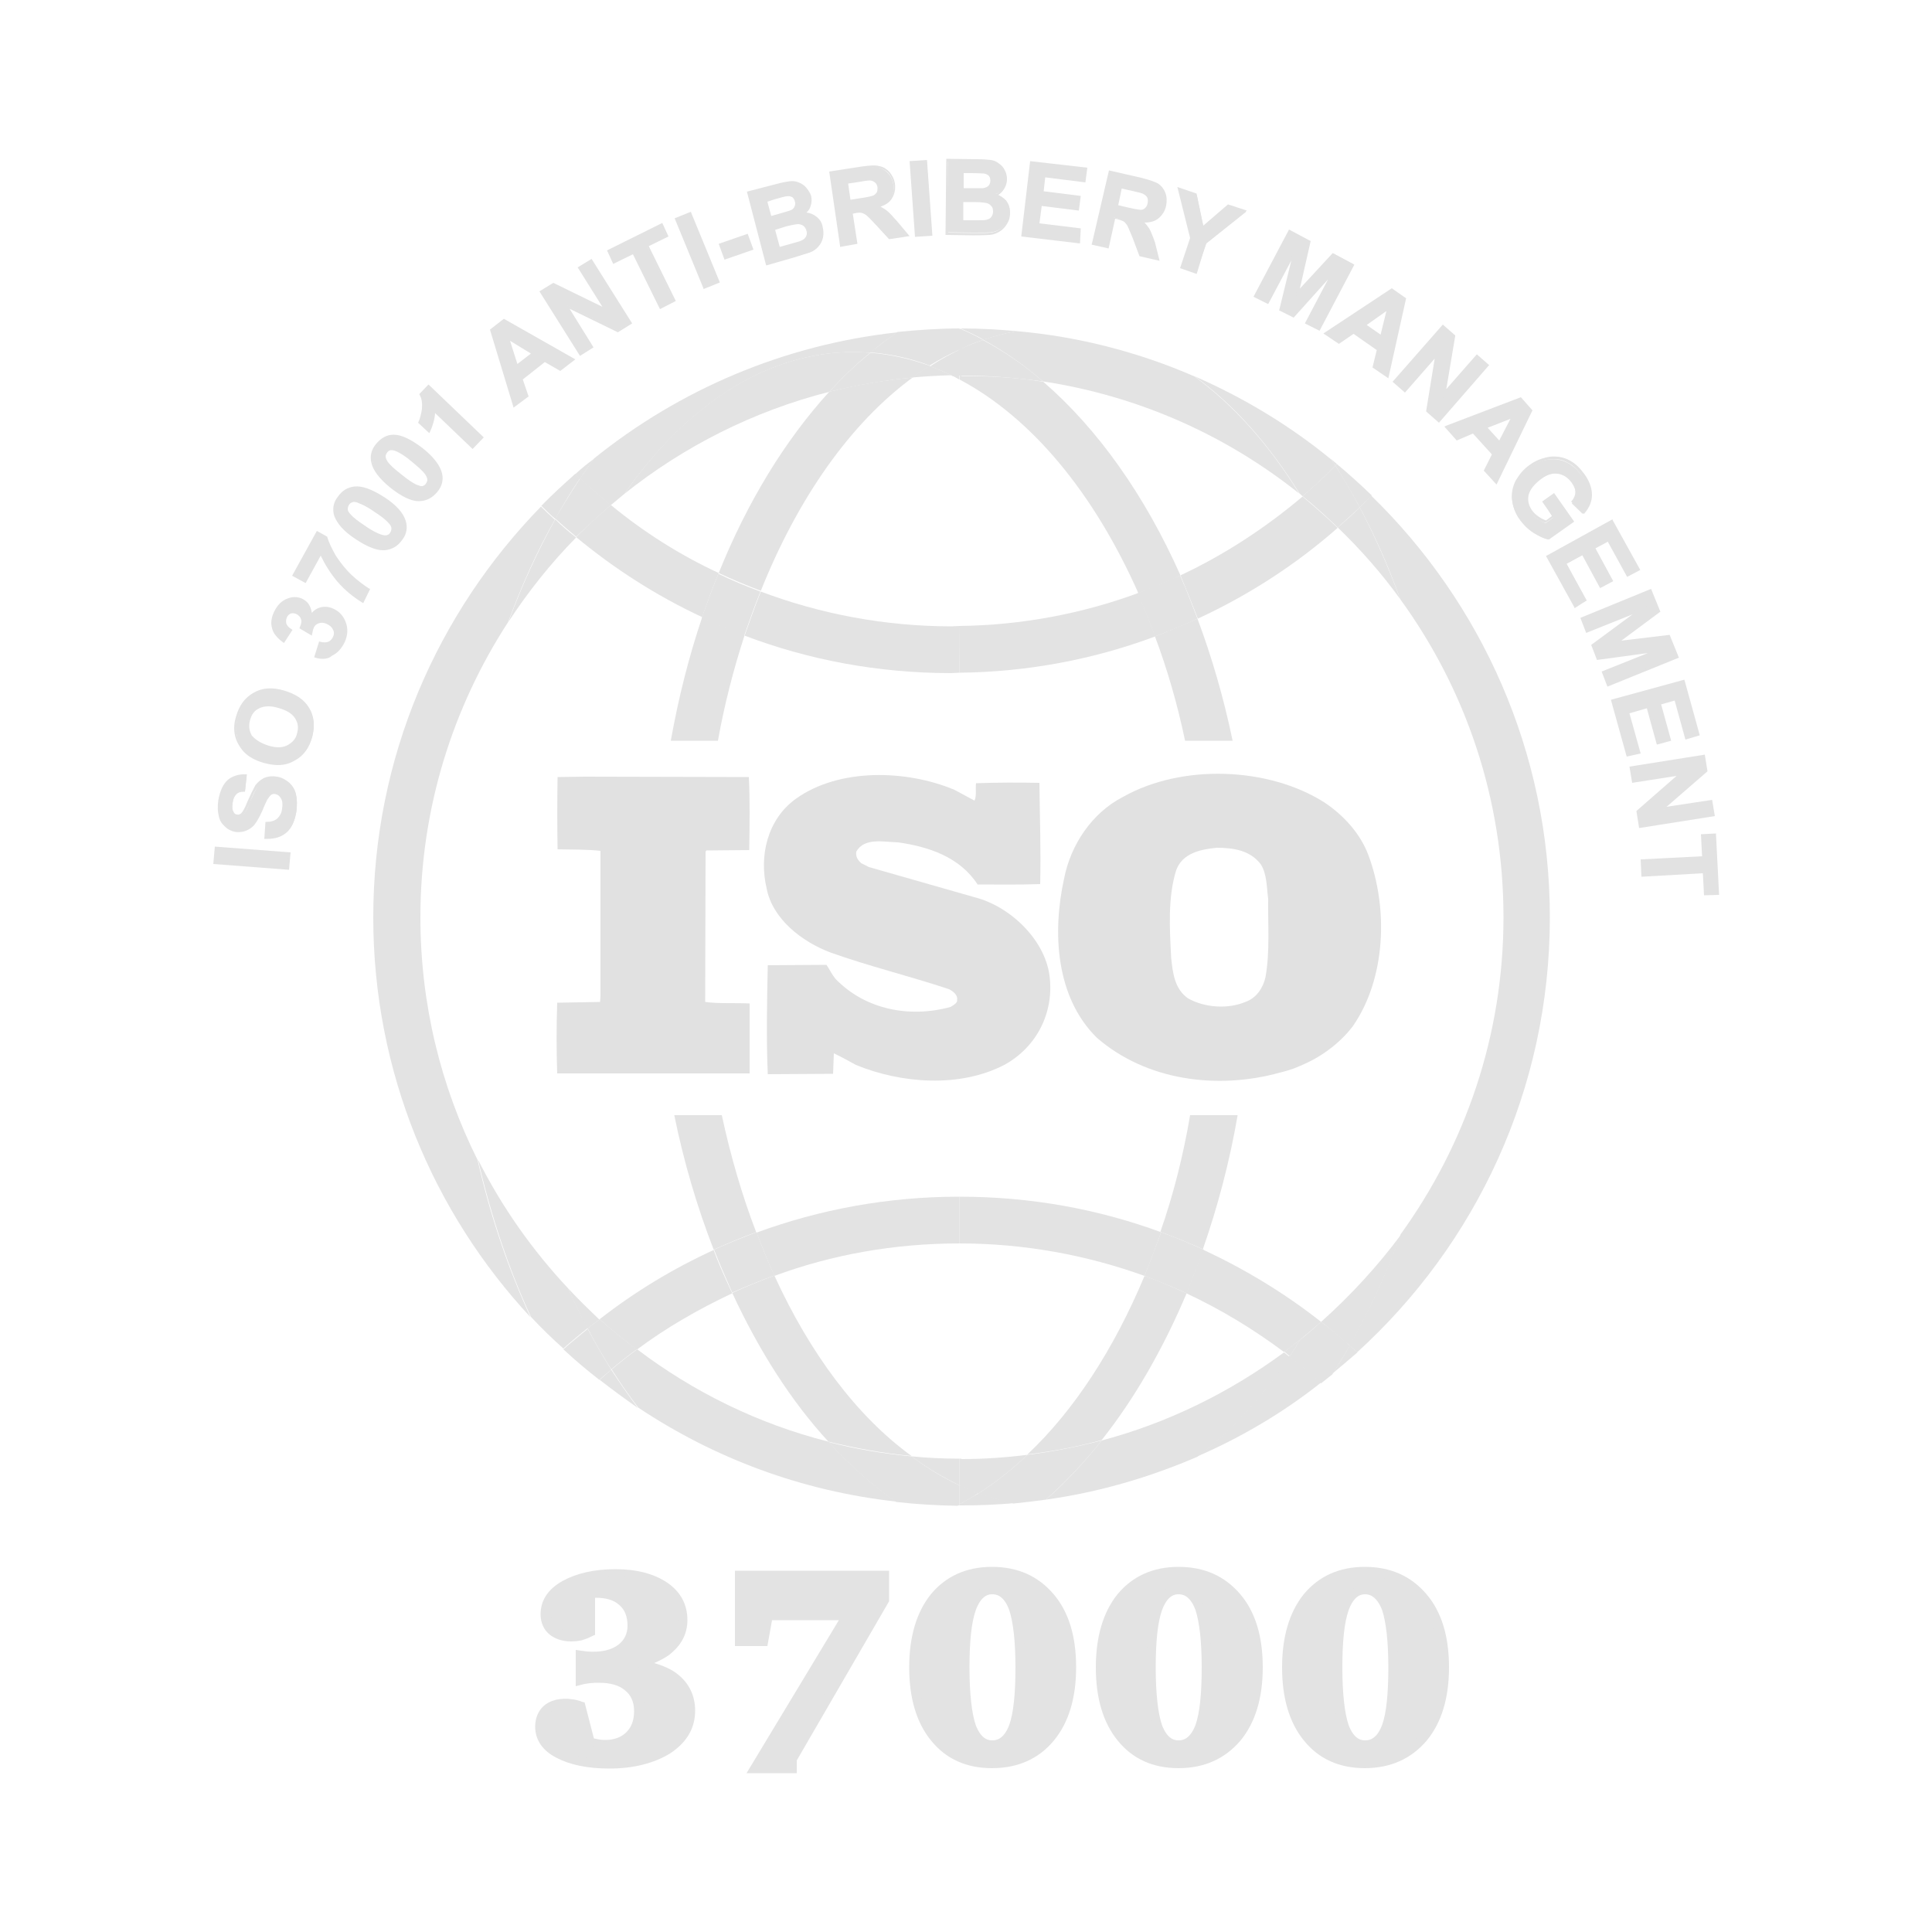 <svg xmlns="http://www.w3.org/2000/svg" xmlns:xlink="http://www.w3.org/1999/xlink" id="Layer_1" x="0px" y="0px" viewBox="0 0 500 500" style="enable-background:new 0 0 500 500;" xml:space="preserve"><style type="text/css">	.st0{fill:#E2E2E2;}	.st1{fill:#E3E3E3;}	.st2{fill:none;}	.st3{fill:#E1E1E1;}</style><g>	<g>		<g>			<path class="st0" d="M74.5,224.8l-19.1-1.5l0.3-3.9l19.1,1.5L74.5,224.8z"></path>			<path class="st0" d="M74.8,225.1l-19.6-1.5l0.4-4.5l19.6,1.5L74.8,225.1z M55.8,223l18.4,1.5l0.3-3.3L56,219.8L55.8,223z"></path>		</g>		<g>			<path class="st0" d="M68.8,216.9l0.2-3.8c1.3,0,2.2-0.4,3-1c0.7-0.6,1.2-1.5,1.3-2.6c0.2-1.3,0.1-2.2-0.4-2.9    c-0.4-0.7-1-1.2-1.6-1.3c-0.5-0.1-0.9,0-1.2,0.2c-0.4,0.2-0.7,0.7-1.1,1.3c-0.2,0.4-0.7,1.5-1.3,3c-0.9,2-1.6,3.4-2.5,4.1    c-1.3,1-2.6,1.4-4.1,1.2c-1-0.2-1.8-0.6-2.6-1.3s-1.3-1.5-1.5-2.7c-0.3-1.1-0.3-2.4-0.1-3.9c0.4-2.4,1.2-4.2,2.4-5.1    c1.3-1.1,2.7-1.5,4.5-1.3l-0.4,3.9c-1,0-1.7,0.3-2.2,0.8c-0.5,0.5-0.9,1.3-1,2.3c-0.2,1.2-0.1,2,0.3,2.7c0.2,0.5,0.6,0.7,1.1,0.8    c0.5,0.1,0.9-0.1,1.3-0.4c0.5-0.4,1.1-1.5,1.8-3.4c0.8-1.8,1.4-3.1,2-4c0.6-0.9,1.4-1.5,2.2-1.8s1.9-0.5,3.1-0.3    c1.1,0.2,2,0.6,2.9,1.4c0.9,0.8,1.5,1.7,1.7,2.9c0.3,1.2,0.3,2.6,0.1,4.3c-0.4,2.4-1.2,4.2-2.5,5.3    C72.6,216.4,70.9,217,68.8,216.9z"></path>			<path class="st0" d="M69.1,217.1c-0.1,0-0.3,0-0.4,0h-0.3l0.3-4.4H69c1.2,0,2.1-0.3,2.8-0.9c0.6-0.6,1.1-1.4,1.2-2.5    c0.2-1.2,0.1-2-0.3-2.7s-0.9-1-1.5-1.1c-0.4-0.1-0.7,0-1,0.2c-0.3,0.2-0.6,0.6-1,1.2c-0.2,0.4-0.7,1.4-1.3,2.9    c-0.9,2-1.7,3.4-2.6,4.2c-1.3,1.1-2.7,1.5-4.4,1.3c-1-0.2-1.9-0.6-2.7-1.4c-0.8-0.7-1.4-1.6-1.6-2.8c-0.3-1.2-0.3-2.5-0.1-4    c0.4-2.4,1.3-4.3,2.5-5.3s2.9-1.5,4.6-1.4h0.3l-0.5,4.5h-0.3c-0.9,0-1.6,0.2-2,0.7c-0.5,0.4-0.8,1.2-0.9,2.1    c-0.2,1.1-0.1,1.9,0.3,2.5c0.2,0.4,0.5,0.6,0.9,0.6c0.4,0.1,0.7-0.1,1-0.3c0.3-0.3,0.9-1.1,1.7-3.2c0.8-1.8,1.5-3.2,2-4.1    c0.7-0.9,1.5-1.5,2.3-1.9c1-0.4,2-0.5,3.3-0.3c1.2,0.2,2.1,0.7,3.1,1.5c0.9,0.8,1.5,1.8,1.8,3.1c0.3,1.3,0.3,2.7,0.1,4.4    c-0.4,2.5-1.3,4.4-2.6,5.5C72.8,216.6,71.2,217.1,69.1,217.1z M69,216.6C69,216.6,69.1,216.6,69,216.6c1.9,0,3.5-0.5,4.6-1.5    c1.3-1.1,2-2.8,2.4-5.1c0.3-1.6,0.2-3,0-4.2c-0.3-1.2-0.8-2-1.6-2.7c-0.8-0.7-1.7-1.2-2.7-1.3c-1.2-0.2-2.1-0.1-3,0.3    c-0.9,0.4-1.5,1-2.1,1.7s-1.3,2.1-1.9,3.9c-0.8,1.8-1.4,3-1.8,3.5c-0.5,0.4-1,0.6-1.5,0.5c-0.6-0.1-1.1-0.4-1.3-1    c-0.4-0.8-0.5-1.7-0.3-2.9c0.2-1.2,0.6-2,1.1-2.5c0.5-0.5,1.3-0.8,2.2-0.8l0.4-3.3c-1.5-0.1-2.8,0.3-4,1.3    c-1.2,1-1.9,2.7-2.3,4.9c-0.2,1.5-0.2,2.7,0.1,3.8c0.3,1.1,0.8,1.9,1.5,2.5c0.7,0.7,1.5,1.1,2.4,1.2c1.5,0.2,2.7-0.2,3.9-1.1    c0.9-0.7,1.6-2,2.4-4c0.7-1.6,1.1-2.5,1.4-3c0.4-0.7,0.8-1.2,1.2-1.4c0.4-0.3,0.9-0.4,1.4-0.3c0.8,0.1,1.5,0.6,1.9,1.4    c0.5,0.8,0.6,1.8,0.4,3.1c-0.2,1.3-0.7,2.2-1.5,2.8c-0.7,0.6-1.6,1-2.9,1L69,216.6z"></path>		</g>		<g>			<path class="st0" d="M68.7,197.2c-1.8-0.5-3.4-1.3-4.5-2.1c-0.8-0.7-1.5-1.5-2-2.4c-0.6-1-0.9-1.9-1-2.9    c-0.2-1.3-0.1-2.7,0.4-4.3c0.8-2.7,2.2-4.7,4.4-5.9c2.1-1.2,4.7-1.4,7.7-0.6c3,0.8,5,2.2,6.3,4.4c1.3,2.1,1.5,4.5,0.8,7.3    c-0.8,2.8-2.2,4.7-4.3,5.9C74.1,197.8,71.6,198,68.7,197.2z M69.5,193.2c2.1,0.6,3.8,0.5,5.1-0.2s2.2-1.7,2.6-3.3    c0.4-1.5,0.2-2.9-0.6-4.2c-0.8-1.3-2.3-2.1-4.5-2.7c-2.1-0.6-3.8-0.6-5.1,0.1c-1.3,0.7-2.1,1.7-2.6,3.3c-0.4,1.5-0.2,2.9,0.6,4.2    C65.9,191.8,67.5,192.7,69.5,193.2z"></path>			<path class="st0" d="M71.9,198c-1.1,0-2.2-0.2-3.4-0.5l0,0c-1.9-0.5-3.5-1.3-4.6-2.2c-0.9-0.7-1.5-1.5-2.1-2.5    c-0.6-1-0.9-1.9-1.1-3c-0.2-1.4-0.1-2.8,0.4-4.4c0.8-2.8,2.2-4.8,4.5-6.1c2.2-1.3,4.8-1.5,7.9-0.6c3,0.9,5.2,2.3,6.5,4.5    c1.3,2.1,1.5,4.6,0.8,7.5c-0.8,2.8-2.2,4.9-4.5,6.1C75,197.6,73.6,198,71.9,198z M70,178.9c-1.5,0-2.9,0.4-4.2,1.1    c-2,1.2-3.5,3.1-4.2,5.7c-0.4,1.5-0.5,2.8-0.4,4.1c0.1,1,0.5,1.8,1,2.7c0.5,0.9,1.2,1.6,2,2.3c1.1,0.9,2.5,1.5,4.4,2l0,0    c2.8,0.8,5.3,0.6,7.4-0.6s3.4-3.1,4.2-5.7c0.7-2.6,0.5-5-0.7-7c-1.2-2-3.3-3.4-6.1-4.2C72.2,179,71.1,178.9,70,178.9z     M72.1,193.9c-0.9,0-1.7-0.1-2.7-0.4l0,0c-2.2-0.6-3.7-1.5-4.5-2.8c-0.9-1.3-1.1-2.8-0.6-4.5c0.5-1.6,1.4-2.8,2.7-3.5    c1.4-0.7,3.2-0.8,5.3-0.1c2.2,0.6,3.8,1.5,4.5,2.9c0.9,1.4,1.1,2.8,0.7,4.4c-0.4,1.5-1.4,2.7-2.8,3.5    C74.1,193.7,73.2,193.9,72.1,193.9z M69.6,193c2,0.6,3.7,0.5,4.9-0.2s2.1-1.6,2.4-3.1c0.4-1.5,0.2-2.7-0.6-3.9    c-0.8-1.2-2.2-2-4.3-2.6c-2-0.6-3.7-0.5-4.9,0.1c-1.3,0.6-2,1.6-2.4,3.1c-0.4,1.5-0.2,2.8,0.5,4C66.2,191.5,67.6,192.4,69.6,193    L69.6,193z"></path>		</g>		<g>			<path class="st0" d="M81.6,169.9l1.1-3.5c0.9,0.3,1.6,0.3,2.2,0c0.7-0.3,1.1-0.7,1.4-1.4c0.3-0.7,0.3-1.4,0-2.1    c-0.3-0.7-0.9-1.3-1.8-1.6c-0.9-0.4-1.6-0.4-2.3-0.2c-0.7,0.2-1.2,0.7-1.5,1.4c-0.2,0.4-0.3,1-0.4,1.6l-2.6-1.5    c0.4-0.9,0.6-1.6,0.3-2.3c-0.2-0.7-0.7-1.2-1.4-1.5c-0.6-0.3-1.2-0.3-1.6-0.1c-0.5,0.2-0.9,0.6-1.2,1.2c-0.3,0.6-0.3,1.2-0.1,1.7    c0.2,0.6,0.7,1.1,1.5,1.5l-1.9,2.9c-1-0.7-1.6-1.4-2.1-2.1c-0.5-0.7-0.7-1.5-0.7-2.5s0.2-1.9,0.6-2.9c0.8-1.6,1.8-2.8,3.3-3.3    c1.3-0.5,2.4-0.5,3.5,0c1.5,0.7,2.4,2,2.5,4.2c0.7-0.9,1.5-1.5,2.5-1.8c1-0.3,2-0.2,3.1,0.3c1.5,0.7,2.6,1.8,3.2,3.4    c0.6,1.6,0.5,3.3-0.2,4.9c-0.7,1.6-1.7,2.7-3.1,3.4C84.6,170.3,83.2,170.4,81.6,169.9z"></path>			<path class="st0" d="M83.6,170.5c-0.7,0-1.4-0.1-2-0.3l-0.3-0.1l1.3-4.1l0.3,0.1c0.8,0.2,1.5,0.2,2,0c0.6-0.2,1-0.7,1.3-1.3    c0.3-0.6,0.3-1.3,0-1.8c-0.3-0.7-0.9-1.2-1.6-1.5c-0.8-0.4-1.5-0.4-2.1-0.2c-0.6,0.2-1.1,0.6-1.3,1.2c-0.2,0.4-0.3,1-0.4,1.5    l-0.1,0.5l-3.2-1.9l0.1-0.3c0.4-0.9,0.5-1.5,0.3-2.1c-0.2-0.6-0.6-1-1.2-1.3c-0.5-0.2-1-0.3-1.5-0.1c-0.4,0.2-0.8,0.5-1,1.1    c-0.2,0.5-0.2,1-0.1,1.5c0.2,0.5,0.6,1,1.3,1.4l0.3,0.2l-2.2,3.4l-0.3-0.2c-1-0.7-1.7-1.5-2.2-2.2c-0.5-0.8-0.7-1.6-0.8-2.6    c0-1,0.2-2,0.7-3c0.8-1.7,1.9-2.9,3.5-3.5c1.3-0.5,2.5-0.5,3.7,0c1.5,0.7,2.3,1.8,2.6,3.7c0.6-0.7,1.4-1.2,2.2-1.4    c1.1-0.3,2.2-0.2,3.3,0.3c1.6,0.7,2.7,1.9,3.3,3.6c0.6,1.6,0.5,3.4-0.3,5.1c-0.8,1.6-1.8,2.8-3.3,3.5    C85.3,170.3,84.4,170.5,83.6,170.5z M82,169.7c1.4,0.4,2.6,0.3,3.9-0.3c1.3-0.6,2.3-1.7,3-3.2c0.7-1.6,0.8-3.2,0.2-4.7    c-0.6-1.5-1.5-2.6-3-3.3c-1-0.5-1.9-0.5-2.9-0.3c-1,0.3-1.7,0.8-2.3,1.6l-0.5,0.7l-0.1-0.9c-0.2-2-1-3.3-2.3-3.9    c-1.1-0.5-2-0.5-3.2,0c-1.5,0.5-2.4,1.5-3.2,3.2c-0.4,1-0.6,1.8-0.6,2.7c0,0.9,0.2,1.6,0.7,2.3c0.4,0.6,1,1.3,1.7,1.8l1.5-2.3    c-0.7-0.4-1.1-1-1.3-1.5c-0.3-0.7-0.2-1.4,0.1-1.9c0.3-0.7,0.8-1.1,1.4-1.4c0.6-0.2,1.2-0.2,1.8,0.1c0.8,0.4,1.3,0.9,1.5,1.6    c0.2,0.7,0.1,1.5-0.2,2.3l1.9,1.2c0.1-0.5,0.2-1,0.4-1.3c0.3-0.8,0.9-1.3,1.6-1.5c0.8-0.3,1.6-0.2,2.5,0.2c1,0.4,1.6,1.1,1.9,1.8    c0.4,0.8,0.4,1.5,0,2.3c-0.3,0.7-0.9,1.3-1.5,1.5c-0.6,0.3-1.4,0.3-2.2,0.1L82,169.7z"></path>		</g>		<g>			<path class="st0" d="M79.1,150.5l-3-1.6l6.1-11.1l2.3,1.3c0.4,1.5,1.2,3,2.3,4.9c1.2,1.8,2.5,3.6,4.2,5.1    c1.6,1.5,3.2,2.7,4.6,3.5l-1.7,3.1c-2.3-1.4-4.4-3.1-6.3-5.3c-1.9-2.2-3.4-4.6-4.5-7.2L79.1,150.5z"></path>			<path class="st0" d="M94,156.1l-0.3-0.2c-2.3-1.4-4.5-3.2-6.4-5.4c-1.7-2-3.2-4.4-4.3-6.7l-3.9,7.1l-3.5-1.9l6.4-11.6l2.7,1.5    v0.1c0.4,1.4,1.2,3,2.2,4.8c1.2,1.8,2.5,3.5,4.1,5s3.1,2.6,4.5,3.5l0.3,0.1L94,156.1z M83.2,142.4l0.2,0.6    c1.1,2.5,2.5,4.9,4.4,7.1c1.8,2.1,3.8,3.9,5.9,5.1l1.5-2.6c-1.5-0.8-2.9-1.9-4.5-3.4c-1.6-1.5-3-3.3-4.2-5.1    c-1.2-1.8-1.9-3.5-2.3-4.8l-1.9-1.1l-5.8,10.5l2.4,1.4L83.2,142.4z"></path>		</g>		<g>			<path class="st0" d="M87.6,128.7c1.1-1.5,2.4-2.4,4.1-2.5c2-0.2,4.5,0.8,7.5,2.7c3,2,4.8,4,5.4,5.9c0.5,1.5,0.2,3.2-0.8,4.7    c-1.1,1.5-2.5,2.4-4.3,2.6c-1.8,0.2-4.3-0.8-7.4-2.8c-3-2-4.8-4-5.4-5.9C86.3,131.8,86.6,130.2,87.6,128.7z M90.1,130.3    c-0.3,0.4-0.4,0.8-0.3,1.3c0,0.5,0.3,1,0.8,1.5c0.7,0.8,1.9,1.7,3.8,3c1.8,1.3,3.2,2,4.1,2.3c0.9,0.3,1.5,0.4,1.8,0.2    c0.4-0.1,0.8-0.4,1-0.8c0.3-0.4,0.4-0.8,0.3-1.3c0-0.5-0.3-1-0.8-1.5c-0.7-0.8-1.9-1.7-3.8-3c-1.8-1.3-3.2-2-4.1-2.3    c-0.9-0.3-1.5-0.4-1.8-0.2C90.7,129.8,90.3,130,90.1,130.3z"></path>			<path class="st0" d="M99.1,142.4c-1.8,0-4.3-1-7.1-2.9c-3.1-2-4.8-4.1-5.5-6c-0.5-1.6-0.3-3.4,0.9-4.9c1.1-1.6,2.5-2.5,4.4-2.7    c2-0.2,4.6,0.8,7.7,2.8c3.1,2,4.9,4.1,5.5,6.1c0.5,1.6,0.3,3.4-0.9,4.9c-1.1,1.6-2.6,2.5-4.5,2.7    C99.4,142.4,99.2,142.4,99.1,142.4z M92.2,126.4c-0.2,0-0.3,0-0.5,0c-1.6,0.1-2.9,1-3.9,2.4c-1,1.5-1.3,2.9-0.8,4.5    c0.6,1.8,2.3,3.8,5.3,5.7c3,2,5.3,2.9,7.2,2.7c1.7-0.2,3.1-1,4.1-2.4c1-1.5,1.3-2.9,0.8-4.5c-0.6-1.8-2.4-3.8-5.3-5.7    C96.3,127.3,94,126.4,92.2,126.4z M99.8,139c-0.4,0-0.9-0.1-1.5-0.3c-0.9-0.3-2.2-1.1-4.1-2.3c-1.9-1.3-3.2-2.2-3.9-3    c-0.6-0.6-0.9-1.2-0.9-1.6c0-0.5,0.1-1,0.4-1.5c0.3-0.4,0.7-0.8,1.2-0.9c0.5-0.2,1.2-0.1,2,0.2c0.9,0.3,2.2,1.1,4.1,2.3    c1.8,1.3,3.2,2.2,3.8,3c0.6,0.6,0.9,1.2,0.9,1.6c0,0.5-0.1,1-0.4,1.5c-0.3,0.4-0.7,0.8-1.2,0.9C100.2,139,100,139,99.8,139z     M91.6,129.9c-0.2,0-0.3,0-0.4,0.1c-0.4,0.1-0.7,0.3-0.9,0.7c-0.2,0.3-0.3,0.7-0.3,1.1s0.3,0.9,0.8,1.4c0.6,0.7,1.8,1.7,3.7,2.9    c1.8,1.3,3.2,1.9,4,2.2c0.8,0.3,1.4,0.3,1.6,0.2c0.4-0.1,0.7-0.3,0.9-0.7c0.2-0.3,0.3-0.7,0.3-1.1c0-0.4-0.3-0.9-0.8-1.4    c-0.6-0.7-1.8-1.7-3.7-2.9c-1.8-1.3-3.2-1.9-4-2.2C92.4,130,92,129.9,91.6,129.9z"></path>		</g>		<g>			<path class="st0" d="M97.6,115c1.2-1.5,2.6-2.2,4.3-2.2c2,0,4.5,1.2,7.3,3.4c2.8,2.2,4.5,4.4,4.9,6.4c0.4,1.6,0,3.2-1.2,4.6    c-1.2,1.5-2.7,2.2-4.5,2.2c-1.8,0-4.2-1.2-7.1-3.4c-2.8-2.2-4.5-4.4-4.8-6.3C96,118,96.4,116.4,97.6,115z M100,116.9    c-0.3,0.4-0.4,0.8-0.4,1.2c0,0.5,0.2,1,0.7,1.5c0.6,0.8,1.7,1.8,3.5,3.3c1.7,1.4,3,2.3,3.8,2.6c0.8,0.4,1.5,0.5,1.8,0.4    c0.5-0.1,0.8-0.3,1.1-0.7c0.3-0.4,0.4-0.8,0.4-1.2c0-0.5-0.2-1-0.7-1.5c-0.6-0.8-1.7-1.8-3.5-3.3c-1.7-1.4-3-2.2-3.8-2.6    c-0.8-0.4-1.5-0.5-1.8-0.4C100.6,116.3,100.2,116.5,100,116.9z"></path>			<path class="st0" d="M108.3,129.7c-1.9,0-4.4-1.2-7.3-3.5c-2.8-2.3-4.5-4.5-4.9-6.5c-0.4-1.7,0-3.4,1.3-4.9l0,0    c1.3-1.5,2.7-2.3,4.5-2.3l0,0c2,0,4.5,1.2,7.5,3.5c2.9,2.3,4.5,4.5,5,6.5c0.4,1.7,0,3.4-1.3,4.9    C111.8,128.9,110.3,129.7,108.3,129.7L108.3,129.7z M101.8,113.1c-1.6,0-2.9,0.7-4.1,2l0,0c-1.1,1.4-1.5,2.8-1.2,4.4    c0.4,1.9,2,4,4.7,6.2c2.8,2.2,5.1,3.4,6.9,3.4l0,0c1.7,0,3.2-0.7,4.3-2.1c1.1-1.4,1.5-2.8,1.2-4.4c-0.4-1.9-2-4-4.7-6.2    S103.8,113.1,101.8,113.1L101.8,113.1z M109.1,126.3c-0.5,0-1-0.1-1.6-0.4c-0.9-0.4-2.1-1.3-3.9-2.7c-1.7-1.5-2.9-2.5-3.6-3.4    c-0.5-0.7-0.8-1.3-0.8-1.7s0.2-1,0.5-1.4l0,0c0.3-0.4,0.8-0.7,1.3-0.8c0.5-0.1,1.2,0,2,0.4c0.9,0.4,2.1,1.3,3.9,2.6    c1.7,1.5,2.9,2.5,3.6,3.3c0.5,0.7,0.8,1.3,0.8,1.7s-0.2,1-0.5,1.4s-0.8,0.7-1.3,0.8C109.3,126.3,109.2,126.3,109.1,126.3z     M101.4,116.5c-0.1,0-0.2,0-0.3,0c-0.4,0.1-0.7,0.3-0.9,0.6l0,0c-0.2,0.3-0.4,0.6-0.4,1c0,0.4,0.2,0.9,0.6,1.5    c0.6,0.8,1.7,1.8,3.5,3.2c1.7,1.4,3,2.2,3.8,2.6c0.8,0.3,1.3,0.5,1.6,0.4c0.4-0.1,0.7-0.3,0.9-0.6c0.2-0.3,0.4-0.7,0.4-1    c0-0.4-0.2-0.9-0.6-1.5c-0.6-0.8-1.7-1.8-3.4-3.2c-1.6-1.4-3-2.2-3.8-2.6C102.1,116.6,101.7,116.5,101.4,116.5z"></path>		</g>		<g>			<path class="st0" d="M124.8,113.1l-2.5,2.7l-10-9.5c0,1.8-0.5,3.7-1.3,5.4l-2.4-2.3c0.5-0.9,0.8-2.1,0.9-3.5    c0.2-1.5-0.1-2.7-0.6-3.8l2-2.1L124.8,113.1z"></path>			<path class="st0" d="M122.3,116.2l-0.2-0.2l-9.5-9.1c-0.1,1.6-0.6,3.3-1.3,4.8l-0.2,0.4l-2.9-2.7l0.1-0.2c0.4-0.9,0.7-2,0.9-3.4    c0.1-1.4,0-2.6-0.6-3.6l-0.1-0.2l2.4-2.5l0.2,0.2l14.1,13.5L122.3,116.2z M112,105.6l10.3,9.9l2.1-2.2l-13.5-12.8l-1.7,1.8    c0.5,1.1,0.7,2.4,0.6,3.8c-0.1,1.4-0.4,2.5-0.8,3.4l1.9,1.8c0.7-1.5,1.1-3.2,1.1-4.8L112,105.6z"></path>		</g>		<g>			<path class="st0" d="M148.3,92.9l-3.3,2.6l-4-2.3l-6,4.7l1.5,4.4l-3.3,2.6l-6.1-19.5l3.2-2.5L148.3,92.9z M137.9,91.4l-6.5-3.9    l2.3,7.2L137.9,91.4z"></path>			<path class="st0" d="M132.9,105.5l-0.1-0.4l-6-19.8l3.6-2.8l18.5,10.5l-3.9,3l-4-2.3l-5.7,4.5l1.5,4.4L132.9,105.5z M127.5,85.4    l5.8,19l2.7-2.1l-1.5-4.4l6.4-5l4,2.3l2.8-2.2l-17.3-9.9L127.5,85.4z M133.7,95.2l-2.7-8.3l7.5,4.5L133.7,95.2z M132,88.2l1.9,6    l3.5-2.7L132,88.2z"></path>		</g>		<g>			<path class="st0" d="M150.2,91.6l-10.1-16.2l3.2-2l13.5,6.7L150,69.3l3.1-1.9l10.1,16.2l-3.3,2l-13.2-6.5l6.6,10.5L150.2,91.6z"></path>			<path class="st0" d="M150.1,92.1l-10.5-16.7l3.6-2.2l12.7,6.2l-6.4-10.2l3.6-2.2l10.5,16.7l-3.7,2.3l-0.2-0.1l-12.3-6l6.2,10    L150.1,92.1z M140.6,75.6l9.8,15.7l2.5-1.5l-7-11.2l14,6.9l2.9-1.8L153,67.8l-2.5,1.5l7.2,11.4l-14.3-7L140.6,75.6z"></path>		</g>		<g>			<path class="st0" d="M170.9,79.6l-7-14.2l-5.1,2.5l-1.5-2.9l13.7-6.8l1.5,2.9l-5.1,2.5l7,14.2L170.9,79.6z"></path>			<path class="st0" d="M170.8,80l-7-14.2l-5.1,2.5l-1.6-3.5l14.3-7.1l1.6,3.5l-5.1,2.5l7,14.2L170.8,80z M164.2,64.9l7,14.2l3-1.5    l-7-14.2l5.1-2.5l-1.2-2.3l-13.3,6.5l1.2,2.3L164.2,64.9z"></path>		</g>		<g>			<path class="st0" d="M182.3,74.4l-7.2-17.7l3.6-1.5l7.2,17.7L182.3,74.4z"></path>			<path class="st0" d="M182.1,74.8l-0.1-0.3l-7.4-18l4.2-1.7l0.1,0.3l7.4,18L182.1,74.8z M175.4,56.9l7,17.1l3-1.3l-7-17.1    L175.4,56.9z"></path>		</g>		<g>			<path class="st0" d="M187.7,66.8l-1.3-3.5l6.9-2.4l1.3,3.5L187.7,66.8z"></path>			<path class="st0" d="M187.5,67.2l-1.5-4.1l7.5-2.6l1.5,4.1L187.5,67.2z M186.8,63.6l1,2.9l6.3-2.2l-1-2.9L186.8,63.6z"></path>		</g>		<g>			<path class="st0" d="M193.7,49.8l7.5-1.9c1.5-0.4,2.6-0.6,3.4-0.7c0.8-0.1,1.5,0,2.1,0.3c0.7,0.2,1.3,0.6,1.8,1.2    c0.6,0.6,1,1.3,1.2,2c0.2,0.9,0.2,1.7-0.1,2.6c-0.3,0.9-0.8,1.5-1.5,2.1c1.3,0,2.2,0.4,3.1,1c0.8,0.7,1.4,1.5,1.6,2.5    c0.2,0.9,0.2,1.7,0.1,2.6c-0.2,0.9-0.6,1.6-1.2,2.3c-0.6,0.7-1.4,1.2-2.3,1.5c-0.6,0.2-2.1,0.7-4.5,1.4l-6.4,1.6L193.7,49.8z     M198.2,52l1.2,4.3l2.5-0.7c1.5-0.4,2.4-0.7,2.7-0.8c0.6-0.3,1.1-0.6,1.4-1.1c0.3-0.5,0.3-1,0.2-1.5c-0.2-0.6-0.4-1-0.9-1.3    c-0.4-0.3-1-0.4-1.5-0.3c-0.4,0.1-1.5,0.3-3.2,0.8L198.2,52z M200.2,59.3l1.3,4.9l3.5-0.9c1.4-0.4,2.2-0.6,2.5-0.8    c0.6-0.3,1-0.6,1.2-1.1c0.3-0.5,0.3-1.1,0.1-1.7c-0.2-0.6-0.4-1-0.8-1.3c-0.4-0.3-0.9-0.5-1.4-0.6c-0.6,0-1.7,0.2-3.4,0.6    L200.2,59.3z"></path>			<path class="st0" d="M198.3,68.7l-0.1-0.3l-4.9-18.8l7.7-2c1.5-0.4,2.6-0.6,3.4-0.7c0.8-0.1,1.5,0,2.3,0.3    c0.7,0.3,1.4,0.7,1.9,1.3s1,1.3,1.3,2.1c0.2,0.9,0.2,1.8-0.1,2.7c-0.2,0.7-0.6,1.3-1.1,1.7c1,0.1,1.8,0.5,2.5,1    c0.9,0.7,1.5,1.5,1.7,2.7c0.2,0.9,0.3,1.8,0.1,2.7c-0.2,1-0.6,1.7-1.2,2.4c-0.6,0.7-1.4,1.3-2.4,1.6c-0.7,0.2-2.1,0.7-4.5,1.4    L198.3,68.7z M194,50.1l4.7,17.9l6.1-1.6c2.3-0.6,3.9-1.1,4.5-1.4c1-0.4,1.6-0.9,2.1-1.5s0.9-1.4,1.1-2.2    c0.2-0.9,0.2-1.6-0.1-2.4c-0.3-1-0.8-1.8-1.5-2.4c-0.8-0.6-1.7-0.9-2.9-0.9h-0.8l0.7-0.5c0.7-0.6,1.2-1.2,1.4-2    c0.3-0.8,0.3-1.5,0.1-2.4c-0.2-0.8-0.6-1.4-1.1-1.8c-0.5-0.5-1.1-0.9-1.7-1.1c-0.7-0.2-1.4-0.3-2-0.2c-0.8,0.1-1.8,0.3-3.3,0.7    L194,50.1z M201.2,64.6l-1.5-5.5l3.3-0.9c1.7-0.5,2.9-0.7,3.5-0.6c0.6,0,1.2,0.3,1.5,0.6c0.4,0.4,0.7,0.9,0.9,1.5    c0.2,0.8,0.1,1.4-0.1,1.9c-0.3,0.6-0.7,1-1.4,1.3c-0.4,0.2-1.2,0.5-2.6,0.8L201.2,64.6z M200.6,59.5l1.2,4.4l3.2-0.9    c1.4-0.4,2.2-0.6,2.5-0.8c0.5-0.2,0.9-0.6,1.1-1c0.2-0.4,0.3-0.9,0.1-1.5c-0.1-0.5-0.4-0.9-0.7-1.2c-0.3-0.3-0.8-0.4-1.3-0.5    c-0.4,0-1.3,0.1-3.3,0.6L200.6,59.5z M199.1,56.6l-1.3-4.8l2.4-0.7c1.7-0.5,2.9-0.8,3.3-0.8c0.7-0.1,1.4,0,1.8,0.3    c0.5,0.3,0.8,0.8,1,1.5c0.2,0.7,0.1,1.3-0.2,1.8c-0.3,0.5-0.8,0.9-1.5,1.2c-0.4,0.1-1.3,0.4-2.7,0.8L199.1,56.6z M198.6,52.2    l1,3.7l2.1-0.6c1.5-0.4,2.3-0.7,2.7-0.8c0.6-0.2,1-0.5,1.2-1c0.2-0.4,0.3-0.9,0.1-1.4c-0.1-0.5-0.4-0.9-0.7-1.1    c-0.4-0.2-0.9-0.3-1.4-0.2c-0.3,0-1.1,0.2-3.2,0.8L198.6,52.2z"></path>		</g>		<g>			<path class="st0" d="M217.6,63.6l-2.8-18.9l8.1-1.2c2-0.3,3.6-0.4,4.5-0.1c1,0.2,1.8,0.7,2.5,1.5c0.7,0.8,1.1,1.7,1.3,2.8    c0.2,1.5,0,2.6-0.8,3.7c-0.7,1.1-1.8,1.8-3.5,2.3c0.9,0.4,1.6,0.8,2.3,1.3c0.6,0.5,1.5,1.5,2.6,2.7l2.9,3.4l-4.6,0.7l-3.4-3.7    c-1.2-1.4-2-2.1-2.4-2.5c-0.4-0.3-0.9-0.6-1.3-0.6c-0.4-0.1-1.1-0.1-1.9,0.1l-0.8,0.1l1.2,7.8L217.6,63.6z M219.9,52.1l2.8-0.4    c1.8-0.3,3-0.5,3.4-0.8c0.5-0.2,0.8-0.6,1-1c0.2-0.4,0.3-0.9,0.2-1.5c-0.1-0.7-0.4-1.2-0.8-1.5c-0.4-0.4-1-0.5-1.5-0.5    c-0.3,0-1.3,0.1-2.8,0.4l-3,0.5L219.9,52.1z"></path>			<path class="st0" d="M217.4,63.9v-0.3l-2.8-19.2l8.4-1.3c2.1-0.3,3.6-0.4,4.6-0.1c1.1,0.2,1.9,0.8,2.6,1.5c0.7,0.9,1.2,1.8,1.4,3    c0.2,1.5-0.1,2.8-0.8,3.9c-0.6,1-1.6,1.6-2.9,2.1c0.6,0.3,1.2,0.7,1.6,1c0.7,0.5,1.5,1.5,2.7,2.8l3.2,3.8l-5.3,0.8l-3.5-3.8    c-1.2-1.3-2-2.1-2.4-2.4c-0.4-0.3-0.8-0.5-1.2-0.6s-1-0.1-1.8,0.1l-0.5,0.1l1.2,7.8L217.4,63.9z M215.2,44.9l2.7,18.3l3.3-0.5    l-1.2-7.8l1.1-0.2c1-0.1,1.6-0.2,2-0.1c0.5,0.1,1,0.3,1.5,0.7c0.5,0.3,1.3,1.2,2.5,2.5l3.3,3.6l3.9-0.6l-2.5-2.9    c-1.2-1.4-2-2.2-2.6-2.7c-0.6-0.5-1.4-0.9-2.2-1.3l-0.8-0.3l0.9-0.3c1.5-0.5,2.7-1.2,3.4-2.2c0.7-1,0.9-2.1,0.7-3.5    c-0.2-1.1-0.6-1.9-1.2-2.7c-0.7-0.8-1.5-1.2-2.3-1.4c-1-0.2-2.4-0.2-4.5,0.2L215.2,44.9z M219.6,52.4l-0.8-5.4l3.3-0.5    c1.6-0.2,2.5-0.4,2.9-0.4c0.7,0,1.4,0.2,1.7,0.6c0.5,0.4,0.8,1,0.9,1.6c0.1,0.6,0,1.2-0.2,1.6s-0.6,0.9-1.1,1.1    c-0.5,0.3-1.6,0.5-3.5,0.8L219.6,52.4z M219.5,47.5l0.6,4.2l2.5-0.4c2.2-0.3,3.1-0.6,3.4-0.7c0.4-0.2,0.7-0.5,0.9-0.8    c0.2-0.4,0.2-0.8,0.2-1.3c-0.1-0.6-0.3-1-0.7-1.3c-0.4-0.3-0.8-0.5-1.4-0.5c-0.3,0-1.2,0.1-2.8,0.4L219.5,47.5z"></path>		</g>		<g>			<path class="st0" d="M237.1,61.1L235.9,42l3.9-0.3l1.3,19.1L237.1,61.1z"></path>			<path class="st0" d="M236.8,61.3l-1.4-19.6l4.5-0.3l1.4,19.6L236.8,61.3z M236.1,42.3l1.3,18.5l3.3-0.2l-1.3-18.5L236.1,42.3z"></path>		</g>		<g>			<path class="st0" d="M245.3,41.3l7.7,0.1c1.5,0,2.7,0.1,3.4,0.2c0.8,0.1,1.5,0.4,2,0.8c0.6,0.4,1.1,1,1.5,1.6    c0.4,0.7,0.6,1.5,0.6,2.2c0,0.9-0.3,1.7-0.8,2.4c-0.5,0.8-1.2,1.3-2,1.6c1.2,0.4,2,1,2.7,1.7c0.6,0.9,1,1.7,0.9,2.9    c0,0.9-0.2,1.7-0.7,2.5c-0.4,0.8-1,1.5-1.6,1.9s-1.5,0.8-2.6,0.9c-0.7,0.1-2.2,0.1-4.7,0.1l-6.6-0.1L245.3,41.3z M249,52.2    l-0.1,5.1h3.6c1.5,0,2.3,0,2.7-0.1c0.6-0.1,1.1-0.4,1.5-0.8c0.4-0.4,0.6-1,0.6-1.6c0-0.6-0.1-1.1-0.4-1.5    c-0.3-0.4-0.7-0.7-1.3-0.9c-0.5-0.2-1.6-0.3-3.5-0.3H249z M249.1,44.6v4.5h2.5c1.5,0,2.4,0,2.8,0c0.7-0.1,1.2-0.3,1.5-0.7    c0.4-0.4,0.6-0.9,0.6-1.5c0-0.6-0.2-1.1-0.5-1.5c-0.3-0.4-0.8-0.6-1.5-0.7c-0.4,0-1.5-0.1-3.3-0.1L249.1,44.6z"></path>			<path class="st0" d="M252.4,60.9c-0.3,0-0.5,0-0.8,0l-6.9-0.1v-0.3l0.2-19.4l8,0.1c1.5,0,2.7,0.1,3.5,0.2    c0.8,0.1,1.5,0.4,2.1,0.9c0.6,0.4,1.2,1,1.5,1.7c0.4,0.7,0.6,1.5,0.6,2.4c0,1-0.3,1.8-0.8,2.6c-0.4,0.6-0.9,1.1-1.5,1.5    c0.9,0.4,1.6,1,2.1,1.6c0.7,0.9,1,1.9,1,3.1c0,0.9-0.2,1.8-0.7,2.6c-0.5,0.9-1.1,1.5-1.8,2c-0.8,0.5-1.6,0.9-2.8,1    C255.8,60.8,254.5,60.9,252.4,60.9z M245.4,60.2l6.3,0.1c2.6,0,4.1,0,4.6-0.1c1-0.1,1.8-0.4,2.5-0.9c0.7-0.5,1.2-1.1,1.5-1.8    c0.4-0.8,0.6-1.5,0.6-2.4c0-1.1-0.3-1.9-0.9-2.7s-1.5-1.4-2.5-1.6l-0.8-0.2l0.8-0.3c0.8-0.3,1.5-0.9,1.8-1.5    c0.5-0.7,0.7-1.5,0.7-2.3c0-0.8-0.2-1.5-0.5-2.1c-0.4-0.6-0.9-1.2-1.4-1.5c-0.6-0.4-1.2-0.7-1.9-0.8c-0.8-0.1-1.8-0.2-3.4-0.2    l-7.5-0.1L245.4,60.2z M253.3,57.6c-0.2,0-0.4,0-0.7,0h-3.9l0.1-5.7h3.5c1.8,0,3,0.1,3.6,0.3c0.6,0.2,1.1,0.6,1.4,1    c0.3,0.5,0.5,1,0.5,1.6c0,0.8-0.2,1.4-0.7,1.8c-0.4,0.5-1,0.8-1.5,0.9C255,57.6,254.4,57.6,253.3,57.6z M249.3,57h3.3    c1.4,0,2.2,0,2.6-0.1c0.5-0.1,1-0.3,1.3-0.7c0.3-0.4,0.5-0.8,0.5-1.5c0-0.5-0.1-1-0.4-1.3c-0.3-0.4-0.6-0.6-1.1-0.8    c-0.4-0.1-1.2-0.3-3.4-0.3h-2.8L249.3,57z M252.8,49.3c-0.4,0-0.8,0-1.3,0h-2.9l0.1-5h2.5c1.8,0,3,0.1,3.4,0.1    c0.7,0.1,1.3,0.4,1.6,0.8c0.4,0.4,0.6,1,0.6,1.6s-0.2,1.3-0.7,1.7c-0.4,0.4-1.1,0.7-1.7,0.8C254.3,49.3,253.7,49.3,252.8,49.3z     M249.4,48.7h2.2c1.8,0,2.5,0,2.8,0c0.6-0.1,1.1-0.3,1.4-0.6c0.3-0.3,0.5-0.8,0.5-1.3c0-0.5-0.1-1-0.4-1.3    c-0.3-0.3-0.7-0.5-1.3-0.6c-0.4,0-1.5-0.1-3.3-0.1h-1.9L249.4,48.7z"></path>		</g>		<g>			<path class="st0" d="M264.7,61l2.2-19l14.2,1.6l-0.4,3.2l-10.4-1.3l-0.5,4.2l9.6,1.2l-0.4,3.2l-9.6-1.2l-0.6,5.1l10.7,1.3    l-0.4,3.2L264.7,61z"></path>			<path class="st0" d="M279.5,63l-15.2-1.8l2.3-19.5l14.8,1.7l-0.5,3.8l-10.4-1.3l-0.4,3.6l9.6,1.2l-0.5,3.8l-9.6-1.2l-0.6,4.5    l10.7,1.3L279.5,63z M265.1,60.7l13.9,1.6l0.3-2.6l-10.7-1.3l0.7-5.8l9.6,1.2l0.3-2.6l-9.6-1.2l0.6-4.8l10.4,1.3l0.3-2.6    l-13.6-1.6L265.1,60.7z"></path>		</g>		<g>			<path class="st0" d="M282.7,63.3l4.3-18.6l8,1.8c2,0.5,3.4,1,4.3,1.5c0.9,0.6,1.5,1.4,1.7,2.3c0.4,1,0.4,2,0.2,3.1    c-0.3,1.4-1,2.4-2,3.2c-1.1,0.7-2.4,1-4.2,0.9c0.7,0.7,1.3,1.4,1.6,2c0.4,0.7,0.9,1.8,1.5,3.5l1.5,4.2l-4.5-1.1l-1.8-4.6    c-0.7-1.6-1.1-2.7-1.4-3.2c-0.3-0.5-0.6-0.8-1-1.1c-0.4-0.2-1-0.5-1.8-0.7l-0.8-0.2l-1.7,7.7L282.7,63.3z M289,53.4l2.8,0.7    c1.8,0.4,3,0.6,3.5,0.6c0.5-0.1,0.9-0.2,1.3-0.6c0.4-0.3,0.6-0.8,0.7-1.4s0.1-1.2-0.2-1.6c-0.3-0.5-0.7-0.8-1.3-1.1    c-0.3-0.1-1.3-0.4-2.7-0.7l-3-0.7L289,53.4z"></path>			<path class="st0" d="M300.1,67.5l-5.2-1.2l-1.8-4.8c-0.7-1.6-1.1-2.7-1.4-3.2c-0.3-0.4-0.6-0.8-0.9-1c-0.4-0.2-1-0.4-1.7-0.6    l-0.5-0.1l-1.7,7.7l-4.4-1l0.1-0.3l4.4-18.9l8.3,1.9c2,0.5,3.5,1,4.4,1.5c0.9,0.6,1.5,1.4,1.9,2.4c0.4,1.1,0.4,2.1,0.2,3.3    c-0.3,1.5-1.1,2.6-2.1,3.4c-0.9,0.7-2.1,1-3.5,1l0,0c0.5,0.5,0.9,1.1,1.2,1.5c0.4,0.7,0.9,1.9,1.5,3.6L300.1,67.5z M295.4,65.8    l3.9,0.9L298,63c-0.6-1.6-1.1-2.8-1.5-3.5c-0.4-0.7-1-1.4-1.6-1.9l-0.7-0.6l0.9,0.1c1.6,0.1,2.9-0.1,4-0.8c1-0.7,1.6-1.6,1.9-3    c0.2-1.1,0.2-2-0.1-2.9c-0.3-0.9-0.9-1.6-1.6-2.1c-0.8-0.5-2.2-1-4.2-1.5l-7.7-1.7l-4.2,18l3.2,0.8l1.7-7.7l1.1,0.3    c0.9,0.2,1.5,0.4,1.9,0.7c0.4,0.3,0.8,0.7,1.1,1.2c0.3,0.5,0.8,1.5,1.4,3.2L295.4,65.8z M295.1,54.9c-0.6,0-1.7-0.2-3.4-0.6    l-3.1-0.7l1.3-5.3l3.3,0.8c1.5,0.4,2.5,0.6,2.8,0.7c0.7,0.3,1.2,0.7,1.5,1.2c0.3,0.5,0.4,1.2,0.2,1.8c-0.1,0.6-0.4,1.1-0.8,1.5    c-0.4,0.4-0.9,0.6-1.5,0.6C295.3,54.9,295.2,54.9,295.1,54.9z M289.4,53.1l2.5,0.6c2.2,0.5,3.1,0.6,3.4,0.6    c0.4,0,0.8-0.2,1.1-0.5c0.3-0.3,0.5-0.7,0.6-1.2c0.1-0.6,0.1-1.1-0.1-1.5c-0.2-0.4-0.6-0.7-1.2-1c-0.2-0.1-0.9-0.3-2.7-0.7    l-2.7-0.6L289.4,53.1z"></path>		</g>		<g>			<path class="st0" d="M305.8,69.3l2.6-7.6l-3.1-12.8l4.4,1.5l1.8,8.6l6.7-5.7l4.3,1.5l-10.3,8.2l-2.6,7.5L305.8,69.3z"></path>			<path class="st0" d="M309.7,70.9l-4.3-1.5l2.6-7.8l-3.3-13.2l5,1.7v0.2l1.7,8.1l6.4-5.5l4.9,1.6l-10.6,8.5L309.7,70.9z     M306.2,69.1l3.1,1.1l2.5-7.4l0.1-0.1l9.9-7.8l-3.6-1.3l-6.9,5.9l-1.9-8.9l-3.7-1.3l3,12.3L306.2,69.1z"></path>		</g>		<g>			<path class="st0" d="M325,76.5l8.9-16.8l5.1,2.7l-3,13.2l9.2-9.9l5.1,2.7l-8.9,16.8l-3.2-1.6l7.1-13.3l-10.5,11.5l-3.3-1.7    l3.7-15.1l-7.1,13.3L325,76.5z"></path>			<path class="st0" d="M341.5,85.6l-3.8-1.9l6-11.4l-8.9,9.9l-3.8-1.9l0.1-0.2l3.1-12.7l-6,11.3l-3.8-1.9l9.2-17.4l5.6,3l-2.8,12.3    l8.5-9.2l5.6,3L341.5,85.6z M338.6,83.4l2.7,1.5l8.6-16.4l-4.7-2.5l-9.8,10.5l3.2-14L334,60l-8.6,16.4l2.7,1.5l8-15.2L332,79.8    l2.9,1.5l11.9-13.2L338.6,83.4z"></path>		</g>		<g>			<path class="st0" d="M359.2,97.3l-3.5-2.4l1.1-4.5l-6.4-4.4l-3.8,2.6l-3.4-2.3l17.1-11.4l3.4,2.3L359.2,97.3z M357.6,87.1    l1.8-7.4l-6.2,4.4L357.6,87.1z"></path>			<path class="st0" d="M359.3,97.9l-4.1-2.8l1.1-4.5l-6-4.2l-3.8,2.6l-4-2.7l17.7-11.7l3.7,2.6L359.3,97.9z M356.1,94.8l2.9,2    l4.4-19.5l-3-2.1l-16.5,11l2.9,2l3.8-2.6l6.7,4.6L356.1,94.8z M357.8,87.6l-5-3.5l7.2-5L357.8,87.6z M353.7,84.1l3.6,2.5l1.5-6.1    L353.7,84.1z"></path>		</g>		<g>			<path class="st0" d="M360.9,98.9l12.6-14.3l2.8,2.5l-2.4,14.7l8.4-9.6l2.7,2.4L372.4,109l-2.9-2.6l2.3-14.5l-8.2,9.4L360.9,98.9z    "></path>			<path class="st0" d="M372.4,109.4l-3.3-2.9v-0.2l2.2-13.5l-7.7,8.8l-3.2-2.8l13-14.8l3.2,2.8v0.2l-2.3,13.7l7.9-9l3.2,2.8    l-0.2,0.2L372.4,109.4z M369.8,106.2l2.6,2.2l12.2-13.9l-2.2-2l-9,10.4l2.6-15.7l-2.5-2.2l-12.2,13.9l2.2,2l8.7-10L369.8,106.2z"></path>		</g>		<g>			<path class="st0" d="M387.2,124.9l-2.8-3.1l2.1-4.2l-5.2-5.7l-4.3,1.7l-2.8-3.1l19.2-7.3l2.8,3.1L387.2,124.9z M388,114.5    l3.5-6.8l-7,2.8L388,114.5z"></path>			<path class="st0" d="M387.3,125.4l-3.3-3.6l0.1-0.2l2-4l-4.9-5.4L377,114l-3.2-3.6l0.4-0.2l19.4-7.4l3,3.4l-0.1,0.2L387.3,125.4z     M384.7,121.7l2.4,2.6l8.7-18l-2.5-2.7l-18.6,7.1l2.3,2.6l4.3-1.7l5.4,6l-0.1,0.2L384.7,121.7z M388.1,115.1l-4.2-4.5l8.1-3.3    L388.1,115.1z M385,110.7l3,3.3l2.9-5.6L385,110.7z"></path>		</g>		<g>			<path class="st0" d="M399.5,130l2.6-1.8l4.8,6.9l-6.2,4.5c-1.1-0.2-2.3-0.8-3.8-1.7c-1.4-1-2.5-2-3.5-3.3c-1.2-1.6-1.8-3.3-2-5    c-0.2-1.7,0.1-3.3,1-4.8s2-2.8,3.5-3.9c1.6-1.2,3.3-1.8,5-2c1.7-0.2,3.4,0.1,5,1c1.3,0.7,2.4,1.7,3.5,3.2c1.4,1.9,2,3.8,2,5.4    c0,1.6-0.7,3.2-1.8,4.5l-2.8-2.7c0.6-0.8,0.9-1.6,1-2.5c0-1-0.3-1.8-1-2.8c-1-1.4-2.2-2.2-3.7-2.4c-1.5-0.2-3,0.3-4.7,1.5    c-1.8,1.4-2.9,2.7-3.3,4.2c-0.3,1.5,0,2.9,1,4.3c0.5,0.7,1.1,1.3,1.8,1.7c0.8,0.5,1.5,0.9,2.1,1.1l1.9-1.4L399.5,130z"></path>			<path class="st0" d="M400.9,139.6L400.9,139.6c-1.3-0.2-2.5-0.8-4-1.7s-2.6-2.1-3.5-3.4c-1.2-1.6-1.9-3.4-2.1-5.2    c-0.2-1.7,0.2-3.5,1-5c0.9-1.5,2-2.9,3.6-4c1.6-1.2,3.4-1.8,5.2-2.1c1.8-0.2,3.6,0.1,5.2,1c1.3,0.7,2.4,1.7,3.6,3.3    c1.5,2,2.1,3.9,2.1,5.6s-0.7,3.3-1.9,4.7l-0.2,0.2l-3.3-3.2l0.2-0.2c0.6-0.7,0.9-1.5,0.9-2.3s-0.3-1.7-0.9-2.6    c-1-1.4-2.1-2-3.5-2.2c-1.4-0.2-2.9,0.3-4.5,1.5c-1.7,1.3-2.8,2.6-3.2,4.1c-0.3,1.4,0,2.7,0.9,4c0.5,0.7,1.1,1.2,1.7,1.6    c0.7,0.5,1.4,0.8,1.9,1l1.6-1.2l-2.6-3.7l3.1-2.2l5.2,7.4L400.9,139.6z M402,118.8c-0.3,0-0.7,0-1,0.1c-1.6,0.2-3.4,0.9-4.9,2    c-1.5,1.1-2.6,2.3-3.4,3.8c-0.8,1.5-1.2,3-1,4.6s0.9,3.3,1.9,4.9c0.9,1.3,2,2.3,3.4,3.3c1.3,0.9,2.4,1.4,3.5,1.6l5.8-4.2    l-4.5-6.4l-2.1,1.5l2.6,3.7l-2.3,1.6h-0.1c-0.8-0.2-1.5-0.6-2.2-1.1c-0.8-0.5-1.4-1.1-1.9-1.8c-1-1.5-1.4-2.9-1-4.5    c0.4-1.5,1.5-3,3.4-4.4c1.7-1.3,3.5-1.7,4.9-1.5c1.5,0.2,2.8,1.1,3.9,2.5c0.7,1,1.1,1.9,1.1,2.9c0,0.9-0.3,1.7-0.9,2.5l2.4,2.3    c1-1.3,1.5-2.6,1.5-4.1c0-1.6-0.7-3.4-1.9-5.2c-1.1-1.5-2.1-2.5-3.4-3.1C404.7,119.1,403.4,118.8,402,118.8z"></path>		</g>		<g>			<path class="st0" d="M400.6,144.1l16.7-9.2l6.9,12.6l-2.8,1.5l-5-9.1l-3.7,2l4.6,8.5l-2.8,1.5l-4.6-8.5l-4.5,2.5l5.2,9.5    l-2.8,1.5L400.6,144.1z"></path>			<path class="st0" d="M407.5,157.4l-0.1-0.3l-7.3-13.2l17.2-9.5l0.1,0.3l7.1,12.8l-3.4,1.8l-5-9.1l-3.2,1.7l4.6,8.5l-3.4,1.8    l-4.6-8.5l-4.1,2.2l5.2,9.5L407.5,157.4z M401,144.3l6.8,12.3l2.3-1.3l-5.2-9.5l5.1-2.8l0.1,0.3l4.5,8.2l2.3-1.3l-4.6-8.5    l4.3-2.3l0.1,0.3l4.8,8.9l2.3-1.3l-6.6-12L401,144.3z"></path>		</g>		<g>			<path class="st0" d="M409.2,160.1l17.7-7.2l2.2,5.4l-10.7,8.1l13.4-1.6l2.2,5.4l-17.7,7.2l-1.4-3.4l13.9-5.6l-15.4,2.1L412,167    l12.5-9.2l-13.9,5.6L409.2,160.1z"></path>			<path class="st0" d="M416,177.7l-1.5-3.9l12-4.8l-13.2,1.8l-1.5-3.9l10.7-7.9l-12,4.8l-1.5-3.9l18.3-7.5l2.4,5.9l-10.1,7.5    l12.5-1.5l2.4,5.9L416,177.7z M415.2,174.1l1.2,2.8l17.1-7l-2-4.9l-14.2,1.8l11.5-8.7l-2-4.9l-17.1,7l1.2,2.8l15.9-6.5    l-14.2,10.5l1.3,3l17.5-2.4L415.2,174.1z"></path>		</g>		<g>			<path class="st0" d="M417.3,181.2l18.4-5l3.8,13.8l-3.1,0.9l-2.8-10.1l-4.1,1.2l2.6,9.4l-3.1,0.9l-2.6-9.4l-5,1.4l2.9,10.4    l-3.1,0.9L417.3,181.2z"></path>			<path class="st0" d="M421,195.8l-0.1-0.3l-4-14.4l19-5.2l0.1,0.3l3.9,14.1l-3.7,1.1l-0.1-0.3l-2.7-9.8l-3.5,1l2.6,9.4l-3.7,1    l-0.1-0.3l-2.5-9.1l-4.5,1.3l2.9,10.4L421,195.8z M417.7,181.4l3.8,13.5l2.5-0.7l-2.9-10.4l5.6-1.5l0.1,0.3l2.5,9.1l2.5-0.7    l-2.6-9.4l4.6-1.3l0.1,0.3l2.7,9.8l2.5-0.7l-3.7-13.3L417.7,181.4z"></path>		</g>		<g>			<path class="st0" d="M422,198.9l18.9-3l0.6,3.8l-11.3,9.8l12.6-2l0.6,3.6l-18.9,3l-0.6-3.9l11-9.7l-12.3,1.9L422,198.9z"></path>			<path class="st0" d="M424.2,214.3l-0.7-4.4l0.1-0.1l10.3-9l-11.5,1.8l-0.7-4.2l19.5-3.1l0.7,4.3l-0.1,0.1l-10.5,9.1l11.8-1.8    l0.7,4.2L424.2,214.3z M424.1,210.2l0.6,3.4l18.3-2.9l-0.5-3l-13.4,2.1l12-10.4l-0.5-3.3l-18.3,2.9l0.5,3l13.1-2L424.1,210.2z"></path>		</g>		<g>			<path class="st0" d="M425.1,222.6l15.9-0.8l-0.3-5.7l3.2-0.2l0.8,15.3l-3.2,0.2l-0.3-5.7l-15.9,0.9L425.1,222.6z"></path>			<path class="st0" d="M441,231.7l-0.3-5.7l-15.9,0.9l-0.2-4.5h0.3l15.6-0.8l-0.3-5.7l3.9-0.2v0.3l0.8,15.6L441,231.7z     M441.3,225.4l0.3,5.7l2.6-0.1l-0.8-14.7l-2.6,0.1l0.3,5.7h-0.3l-15.6,0.8l0.2,3.3L441.3,225.4z"></path>		</g>	</g>	<g>		<g>			<path class="st1" d="M163.4,430.2c4.9,0.3,8.7,1.5,11.3,3.6c2.6,2,4,4.9,4,8.4c0,4.1-1.9,7.5-5.9,10.2c-4,2.7-9,4.1-15.1,4.1    c-5.5,0-9.9-0.9-13.1-2.6c-3.2-1.7-4.8-4.2-4.8-7.1c0-1.8,0.6-3.3,1.7-4.4c1.2-1.2,2.7-1.6,4.7-1.6c0.7,0,1.4,0.1,2,0.2    c0.7,0.1,1.4,0.3,2.1,0.5l2.4,9.4c0.9,0.2,1.7,0.3,2.4,0.4c0.7,0.1,1.3,0.1,1.7,0.1c2.6,0,4.6-0.8,6.3-2.4    c1.5-1.6,2.4-3.8,2.4-6.4s-1-4.7-2.8-6.3c-1.8-1.5-4.4-2.3-7.5-2.3c-0.9,0-1.6,0-2.4,0.1c-0.8,0.1-1.5,0.2-2.3,0.4v-6.2    c0.5,0.1,1,0.1,1.5,0.2c0.5,0,0.9,0.1,1.4,0.1c3.3,0,5.9-0.7,7.7-2.1c1.8-1.5,2.8-3.4,2.8-5.9c0-2.6-0.9-4.7-2.5-6.3    c-1.6-1.5-4.1-2.3-7-2.3c-0.1,0-0.4,0-0.7,0s-0.5,0-0.7,0v10c-0.9,0.4-1.6,0.8-2.5,1s-1.6,0.3-2.5,0.3c-2,0-3.7-0.6-4.8-1.6    c-1.3-1.1-1.8-2.5-1.8-4.3c0-3.1,1.6-5.6,5-7.5c3.4-1.9,7.7-3,13.3-3c5.3,0,9.5,1.1,12.7,3.3c3.1,2.2,4.7,5.1,4.7,8.7    c0,2.9-1.2,5.4-3.5,7.4C170.9,428.2,167.6,429.6,163.4,430.2z"></path>			<path class="st1" d="M157.7,457.7c-5.7,0-10.3-1-13.7-2.8c-3.7-1.9-5.5-4.7-5.5-8.1c0-2.1,0.8-4,2.1-5.2c1.8-1.7,4.7-2.3,7.7-1.8    c0.8,0.1,1.5,0.3,2.3,0.6l0.7,0.2l2.4,9.3c0.6,0.1,1.1,0.2,1.5,0.3c0.6,0.1,1.2,0.1,1.5,0.1c2.2,0,4.1-0.7,5.4-2    c1.4-1.4,2-3.2,2-5.5c0-2.3-0.8-4.1-2.3-5.3c-1.6-1.4-3.9-2-6.8-2c-0.8,0-1.5,0-2.3,0.1s-1.5,0.2-2.2,0.4l-1.5,0.4V427l1.4,0.2    c0.5,0.1,1,0.1,1.5,0.2c3.7,0.3,6.4-0.4,8.2-1.8c1.5-1.2,2.3-2.8,2.3-4.9c0-2.3-0.7-4.1-2.1-5.3c-1.5-1.4-3.6-1.9-6.2-1.9h-0.1    v9.6l-0.7,0.3c-0.9,0.5-1.8,0.8-2.7,1.1c-1,0.2-1.8,0.3-2.8,0.3c-2.3,0-4.3-0.7-5.7-1.9s-2.2-3-2.2-5.1c0-3.6,1.9-6.5,5.6-8.6    c3.6-2,8.2-3.1,13.8-3.1c5.5,0,10,1.2,13.4,3.5c3.5,2.4,5.2,5.7,5.2,9.7c0,3.3-1.4,6.1-3.9,8.3c-1.3,1.2-2.9,2-4.7,2.8    c2.4,0.7,4.5,1.6,6.1,2.9c2.9,2.3,4.5,5.5,4.5,9.4c0,4.5-2.1,8.2-6.5,11.1C169.3,456.3,164,457.7,157.7,457.7z M146.2,441.9    c-1.6,0-2.9,0.5-3.9,1.4c-1,0.9-1.4,2-1.4,3.5c0,2.5,1.4,4.5,4.3,6c3,1.6,7.3,2.5,12.6,2.5c5.9,0,10.7-1.3,14.4-3.9    c3.6-2.5,5.4-5.5,5.4-9.2c0-3.2-1.2-5.6-3.5-7.5c-2.4-1.9-6-3-10.6-3.3l-11-0.7l10.9-1.7c4.1-0.7,7.2-1.9,9.3-3.8    c2-1.7,3.1-3.9,3.1-6.5c0-3.2-1.4-5.7-4.2-7.7c-2.9-2-7-3.1-11.9-3.1c-5.2,0-9.5,1-12.7,2.8c-3,1.7-4.5,3.9-4.5,6.6    c0,1.5,0.5,2.5,1.4,3.4c1,0.9,2.3,1.3,4.1,1.3c0.8,0,1.5-0.1,2.2-0.3c0.5-0.1,1.1-0.3,1.5-0.5v-10.4h1.3c0.1,0,0.3,0,0.6,0    c0.3,0,0.6,0,0.8,0c3.3,0,5.9,0.9,7.8,2.6s2.9,4.2,2.9,7.2c0,2.9-1.1,5.1-3.3,6.9c-2,1.5-4.9,2.4-8.4,2.4c-0.5,0-1,0-1.5-0.1    c-0.1,0-0.1,0-0.2,0v3.4c0.3-0.1,0.7-0.1,1-0.1c0.9-0.1,1.7-0.2,2.6-0.2c3.5,0,6.3,0.9,8.3,2.5c2.1,1.7,3.2,4.2,3.2,7.2    c0,2.9-1,5.3-2.7,7.2c-1.8,1.8-4.3,2.8-7.2,2.8c-0.6,0-1.2-0.1-1.9-0.2c-0.7-0.1-1.5-0.2-2.4-0.4l-0.8-0.2l-2.4-9.5    c-0.5-0.1-0.9-0.2-1.4-0.3C147.3,441.9,146.7,441.9,146.2,441.9z"></path>		</g>		<g>			<path class="st1" d="M191.4,407.7h37.4v6.4l-23.9,41.2v2.3h-9.7l23.9-39.6h-20.4l-1.2,6.7h-6.2L191.4,407.7L191.4,407.7z"></path>			<path class="st1" d="M206.2,458.9h-13l23.9-39.6h-17.3l-1.2,6.7h-8.4v-19.5h39.9v7.9l-23.9,41.2L206.2,458.9L206.2,458.9z     M197.5,456.5h6.3V455l23.9-41.2v-4.8h-35v14.7h4l1.2-6.7h23.7L197.5,456.5z"></path>		</g>		<g>			<path class="st1" d="M256.7,406.8c6.3,0,11.3,2.2,15,6.6c3.7,4.5,5.5,10.5,5.5,18.1c0,7.6-1.8,13.7-5.5,18.2    c-3.7,4.5-8.6,6.7-15,6.7c-6.3,0-11.1-2.2-14.8-6.7c-3.6-4.5-5.4-10.5-5.4-18.2c0-7.6,1.8-13.7,5.4-18.1    C245.5,409,250.4,406.8,256.7,406.8z M256.8,411.5c-2.4,0-4.2,1.6-5.3,4.9c-1.2,3.3-1.7,8.3-1.7,15.1c0,7.1,0.6,12.2,1.7,15.4    c1.2,3.2,2.9,4.8,5.4,4.8c2.5,0,4.4-1.6,5.5-4.8c1.2-3.2,1.7-8.3,1.7-15.4c0-7-0.6-12-1.7-15.2C261,413,259.2,411.5,256.8,411.5z    "></path>			<path class="st1" d="M256.7,457.6c-6.6,0-11.9-2.4-15.7-7.1c-3.8-4.6-5.7-11-5.7-19c0-7.9,1.9-14.3,5.6-18.9    c3.8-4.6,9.1-7.1,15.8-7.1s12,2.4,16,7.1c3.9,4.6,5.8,10.9,5.8,18.9c0,7.9-1.9,14.3-5.8,19C268.8,455.2,263.4,457.6,256.7,457.6z     M256.7,408c-5.9,0-10.5,2-13.8,6.2s-5.1,10-5.1,17.4c0,7.4,1.7,13.3,5.1,17.4s7.9,6.2,13.8,6.2c6,0,10.6-2,14-6.2    c3.5-4.2,5.2-10.1,5.2-17.4s-1.7-13.2-5.2-17.3C267.3,410,262.7,408,256.7,408z M256.8,452.9c-2,0-4.9-1-6.6-5.6    c-1.2-3.4-1.7-8.5-1.7-15.8c0-7,0.6-12.1,1.8-15.6c1.4-3.8,3.6-5.7,6.5-5.7c2.1,0,4.9,1,6.6,5.6c1.3,3.4,1.8,8.5,1.8,15.7    c0,7.3-0.6,12.4-1.8,15.8C261.7,451.9,258.9,452.9,256.8,452.9z M256.8,412.6c-0.7,0-2.8,0-4.3,4.2c-1.1,3.1-1.6,8.1-1.6,14.7    c0,6.9,0.6,11.9,1.6,14.9c1.5,4,3.6,4,4.3,4c0.7,0,2.9,0,4.4-4c1.1-3.1,1.6-8.1,1.6-14.9s-0.6-11.7-1.6-14.8    C259.7,412.6,257.5,412.6,256.8,412.6z"></path>		</g>		<g>			<path class="st1" d="M305,406.8c6.3,0,11.3,2.2,15,6.6c3.7,4.5,5.5,10.5,5.5,18.1c0,7.6-1.8,13.7-5.5,18.2    c-3.7,4.5-8.6,6.7-15,6.7c-6.3,0-11.1-2.2-14.8-6.7c-3.6-4.5-5.4-10.5-5.4-18.2c0-7.6,1.8-13.7,5.4-18.1    C293.7,409,298.7,406.8,305,406.8z M305,411.5c-2.4,0-4.2,1.6-5.3,4.9c-1.2,3.3-1.7,8.3-1.7,15.1c0,7.1,0.6,12.2,1.7,15.4    c1.2,3.2,2.9,4.8,5.4,4.8c2.5,0,4.4-1.6,5.5-4.8c1.2-3.2,1.7-8.3,1.7-15.4c0-7-0.6-12-1.7-15.2C309.3,413,307.5,411.5,305,411.5z    "></path>			<path class="st1" d="M305,457.6c-6.6,0-11.9-2.4-15.7-7.1c-3.8-4.6-5.7-11-5.7-19c0-7.9,1.9-14.3,5.6-18.9    c3.8-4.6,9.1-7.1,15.8-7.1c6.7,0,12,2.4,16,7.1c3.9,4.6,5.8,10.9,5.8,18.9c0,7.9-1.9,14.3-5.8,19    C317,455.2,311.6,457.6,305,457.6z M305,408c-5.9,0-10.5,2-13.8,6.2s-5.1,10-5.1,17.4c0,7.4,1.7,13.3,5.1,17.4s7.9,6.2,13.8,6.2    c6,0,10.6-2,14-6.2c3.5-4.2,5.2-10.1,5.2-17.4s-1.7-13.2-5.2-17.3C315.5,410,311,408,305,408z M305,452.9c-2,0-4.9-1-6.6-5.6    c-1.2-3.4-1.7-8.5-1.7-15.8c0-7,0.6-12.1,1.8-15.6c1.4-3.8,3.6-5.7,6.5-5.7c2.1,0,4.9,1,6.6,5.6c1.3,3.4,1.8,8.5,1.8,15.7    c0,7.3-0.6,12.4-1.8,15.8C310,451.9,307.1,452.9,305,452.9z M305,412.6c-0.7,0-2.8,0-4.3,4.2c-1.1,3.1-1.6,8.1-1.6,14.7    c0,6.9,0.6,11.9,1.6,14.9c1.5,4,3.6,4,4.3,4c0.7,0,2.9,0,4.4-4c1.1-3.1,1.6-8.1,1.6-14.9s-0.6-11.7-1.6-14.8    C307.9,412.6,305.7,412.6,305,412.6z"></path>		</g>		<g>			<path class="st1" d="M353.2,406.8c6.3,0,11.3,2.2,15,6.6c3.7,4.5,5.5,10.5,5.5,18.1c0,7.6-1.8,13.7-5.5,18.2    c-3.7,4.5-8.6,6.7-15,6.7c-6.3,0-11.1-2.2-14.8-6.7c-3.6-4.5-5.4-10.5-5.4-18.2c0-7.6,1.8-13.7,5.4-18.1    C341.9,409,346.9,406.8,353.2,406.8z M353.3,411.5c-2.4,0-4.2,1.6-5.3,4.9c-1.2,3.3-1.7,8.3-1.7,15.1c0,7.1,0.6,12.2,1.7,15.4    c1.2,3.2,2.9,4.8,5.4,4.8c2.5,0,4.4-1.6,5.5-4.8c1.2-3.2,1.7-8.3,1.7-15.4c0-7-0.6-12-1.7-15.2    C357.5,413,355.7,411.5,353.3,411.5z"></path>			<path class="st1" d="M353.2,457.6c-6.6,0-11.9-2.4-15.7-7.1c-3.8-4.6-5.7-11-5.7-19c0-7.9,1.9-14.3,5.6-18.9    c3.8-4.6,9.1-7.1,15.8-7.1s12,2.4,16,7.1c3.9,4.6,5.8,10.9,5.8,18.9c0,7.9-1.9,14.3-5.8,19C365.2,455.2,359.8,457.6,353.2,457.6z     M353.2,408c-5.9,0-10.5,2-13.8,6.2s-5.1,10-5.1,17.4c0,7.4,1.7,13.3,5.1,17.4s7.9,6.2,13.8,6.2c6,0,10.6-2,14-6.2    c3.5-4.2,5.2-10.1,5.2-17.4s-1.7-13.2-5.2-17.3C363.8,410,359.2,408,353.2,408z M353.3,452.9c-2,0-4.9-1-6.6-5.6    c-1.2-3.4-1.7-8.5-1.7-15.8c0-7,0.6-12.1,1.8-15.6c1.4-3.8,3.6-5.7,6.5-5.7c2.1,0,4.9,1,6.6,5.6c1.3,3.4,1.8,8.5,1.8,15.7    c0,7.3-0.6,12.4-1.8,15.8C358.2,451.9,355.3,452.9,353.3,452.9z M353.3,412.6c-0.7,0-2.8,0-4.3,4.2c-1.1,3.1-1.6,8.1-1.6,14.7    c0,6.9,0.6,11.9,1.6,14.9c1.5,4,3.6,4,4.3,4c0.7,0,2.9,0,4.4-4c1.1-3.1,1.6-8.1,1.6-14.9s-0.6-11.7-1.6-14.8    C356.1,412.6,353.9,412.6,353.3,412.6z"></path>		</g>	</g>	<g>		<path class="st2" d="M164.7,349.2c14.6,11,31.4,19.3,49.5,23.9c-9.6-10.5-18-23.6-24.9-38.5C180.7,338.7,172.4,343.6,164.7,349.2z   "></path>		<path class="st2" d="M214.6,101.4c-19.6,4.9-37.6,14.1-53,26.4c-1.2,1-2.4,1.9-3.6,3c8.5,6.9,17.9,12.9,27.9,17.6   C193.4,129.9,203.2,113.9,214.6,101.4z"></path>		<path class="st2" d="M332.4,349.9c-7.8-5.9-16.4-10.9-25.3-15.2c-6,14.4-13.5,27.3-22,38C302.4,368.2,318.3,360.3,332.4,349.9z"></path>		<path class="st2" d="M305.4,148.8c11.5-5.4,22.1-12.3,31.6-20.4c-0.3-0.2-0.5-0.5-0.8-0.7c-18.8-15-41.5-25.4-66.3-29   C284.1,110.9,296.2,128.1,305.4,148.8z"></path>		<path class="st1" d="M158.1,130.7c-3.1,2.6-6.1,5.4-9,8.3c9.9,8.2,20.8,15.2,32.6,20.7c1.4-3.9,2.7-7.6,4.3-11.4   C175.9,143.6,166.6,137.7,158.1,130.7z"></path>		<path class="st1" d="M310,160.1c13.2-6.1,25.4-14,36.2-23.5c-2.9-2.8-6-5.5-9.1-8.1c-9.6,8.1-20.1,15-31.6,20.4   C307,152.5,308.5,156.2,310,160.1z"></path>		<path class="st1" d="M307,334.7c9,4.2,17.4,9.3,25.3,15.2c1.5-1.1,2.8-2.1,4.2-3.2c1.8-1.5,3.7-3.1,5.4-4.6   c-9.4-7.4-19.6-13.6-30.6-18.7C310,327.3,308.5,331,307,334.7z"></path>		<path class="st1" d="M184.7,323.5c-10.5,4.8-20.4,10.8-29.5,17.9c3.1,2.8,6.3,5.4,9.6,7.9c7.6-5.7,16-10.5,24.7-14.6   C187.8,331,186.1,327.4,184.7,323.5z"></path>		<path class="st1" d="M248.3,174.1c17.8-0.2,34.9-3.5,50.7-9.4c-1.5-3.9-2.9-7.6-4.5-11.2c-14.4,5.3-30,8.3-46.3,8.5L248.3,174.1   L248.3,174.1z"></path>		<path class="st1" d="M248.3,174.1V162c-0.7,0-1.4,0.1-2,0.1c-17.3,0-34-3.2-49.4-9c-1.5,3.7-2.8,7.5-4.2,11.4   c16.6,6.3,34.6,9.7,53.4,9.7C246.8,174.2,247.5,174.1,248.3,174.1z"></path>		<path class="st1" d="M248.3,321.8v-12.1h-0.1c-18.4,0-36.1,3.3-52.4,9.3c1.5,3.9,3,7.6,4.6,11.2   C215.3,324.7,231.4,321.8,248.3,321.8C248.2,321.8,248.2,321.8,248.3,321.8z"></path>		<path class="st1" d="M248.3,321.8c16.8,0,32.9,3,47.9,8.4c1.5-3.7,2.9-7.5,4.3-11.3c-16.3-6-33.8-9.2-52.2-9.2L248.3,321.8   L248.3,321.8z"></path>		<path class="st1" d="M285.1,372.8c-4.5,5.7-9.3,10.8-14.4,15.3c13.7-1.9,26.9-5.8,39.2-11.1c8.8-6.5,16.8-15.3,23.9-25.8   c-0.5-0.4-1-0.8-1.5-1.2C318.3,360.3,302.4,368.2,285.1,372.8z"></path>		<path class="st1" d="M333.8,351c1-1.5,1.8-2.8,2.8-4.4c-1.4,1.1-2.8,2.1-4.2,3.2C332.8,350.2,333.3,350.6,333.8,351z"></path>		<path class="st1" d="M147.1,333.5c1.5,3.6,3.2,7,4.9,10.4c1.1-0.9,2-1.6,3.1-2.4C152.4,338.9,149.7,336.3,147.1,333.5z"></path>		<path class="st1" d="M231.9,388.6c-6.2-4.3-12.1-9.5-17.5-15.5c-18.2-4.6-35-12.9-49.5-23.9c-2.2,1.6-4.5,3.4-6.6,5.2   c2.2,3.5,4.5,6.8,6.9,9.9C184.7,377.3,207.4,385.9,231.9,388.6z"></path>		<path class="st1" d="M155.2,341.4c-1.1,0.8-2.1,1.6-3.1,2.4c1.9,3.7,4,7.3,6.1,10.6c2.1-1.8,4.4-3.6,6.6-5.2   C161.5,346.8,158.3,344.1,155.2,341.4z"></path>		<path class="st1" d="M269.9,98.7c24.9,3.8,47.5,14,66.3,29c-7.8-12.7-17-22.9-27.1-30.3c-14.3-6.2-29.8-10.3-46-11.7   c-2.9,0.5-5.8,1.3-8.7,2.2C259.9,90.9,265,94.4,269.9,98.7z"></path>		<path class="st1" d="M351.9,131.3c4,7.5,7.5,15.4,10.5,23.8c16.8,23.1,26.7,51.5,26.7,82.3c0,30.6-9.9,58.9-26.6,82   c-3.8,10.4-8.2,20-13.3,28.8c0.7,0.6,1.4,1.2,2,1.8c30.7-27.9,49.9-68,49.9-112.6c0-42.8-17.8-81.5-46.3-109.2   C354,129.3,353,130.2,351.9,131.3z"></path>		<path class="st1" d="M345.6,120.5c0.1-0.1,0.3-0.3,0.4-0.4c-0.5-0.4-1-0.9-1.5-1.3C344.9,119.4,345.2,120,345.6,120.5z"></path>		<path class="st1" d="M345.6,120.5c2.2,3.5,4.3,7.1,6.3,10.8c1.1-1.1,2.1-2,3.1-3.1c-2.9-2.8-5.9-5.5-9-8.1   C345.9,120.3,345.7,120.4,345.6,120.5z"></path>		<path class="st1" d="M344.8,355.5c2.2-1.8,4.4-3.7,6.5-5.5c-0.7-0.6-1.4-1.2-2-1.8C347.9,350.7,346.4,353.2,344.8,355.5z"></path>		<path class="st1" d="M225.2,91.3c-1.5-0.1-2.8-0.2-4.3-0.2c-22.6,0-43.4,13.8-59.3,36.7c15.4-12.3,33.4-21.4,53-26.4   C218,97.7,221.5,94.3,225.2,91.3z"></path>		<path class="st1" d="M240.5,94.7c-1.5,1-3,1.9-4.5,3c3.4-0.3,6.8-0.5,10.3-0.6C244.5,96.3,242.5,95.4,240.5,94.7z"></path>		<path class="st1" d="M235.9,376.9c4,3,8.1,5.4,12.4,7.5v-6.9C244,377.5,239.9,377.3,235.9,376.9z"></path>		<path class="st1" d="M248.3,377.5v6.9c1.6,0.8,3.3,1.5,4.9,2.1c4.4-2.8,8.6-6.1,12.7-10c-5.5,0.7-11.2,1.1-16.9,1.1   C248.7,377.5,248.5,377.5,248.3,377.5z"></path>		<path class="st1" d="M148.9,122.7c0.4,0.4,0.8,0.8,1.2,1.2c1.2-1.7,2.4-3.6,3.7-5.2C152.1,119.9,150.5,121.2,148.9,122.7z"></path>		<path class="st1" d="M108.8,237.4c0-28.2,8.4-54.4,22.7-76.4c3.5-9.5,7.5-18.4,12.1-26.5c-1.2-1.1-2.4-2.2-3.6-3.4   c-26.8,27.5-43.4,64.9-43.4,106.3c0,40,15.5,76.4,40.7,103.5c-5.7-12.4-10.4-26.1-13.7-40.7C114.1,281.2,108.8,259.9,108.8,237.4z   "></path>		<path class="st1" d="M150.1,123.8c-0.4-0.4-0.8-0.8-1.2-1.2c-3,2.7-6,5.4-8.8,8.3c1.2,1.2,2.3,2.3,3.6,3.4   C145.7,130.7,147.8,127.2,150.1,123.8z"></path>		<path class="st1" d="M248.3,97.2v1c18.7,9.9,34.8,29.4,46.3,55.3c3.8-1.4,7.4-2.9,10.9-4.6c-9.2-20.7-21.4-37.9-35.5-50.1   c-6.9-1.1-13.8-1.5-21-1.5C248.7,97.2,248.5,97.2,248.3,97.2z"></path>		<path class="st1" d="M300.3,318.8c3.8,1.4,7.5,2.9,11,4.5c3.8-10.9,6.9-22.5,9-34.7h-12.3C306.2,299.2,303.6,309.4,300.3,318.8z"></path>		<path class="st1" d="M265.9,376.4c6.6-0.8,13-2,19.2-3.7c8.5-10.7,15.9-23.6,22-38c-3.6-1.6-7.2-3.2-10.9-4.5   C288.3,349.1,278,365,265.9,376.4z"></path>		<path class="st1" d="M246.4,97.2c0.6,0.3,1.3,0.7,1.8,1v-1C247.6,97.2,247,97.2,246.4,97.2z"></path>		<path class="st1" d="M306.7,191.7H319c-2.3-11.1-5.4-21.7-9.1-31.6c-3.6,1.6-7.3,3.2-11,4.6C302.1,173.2,304.7,182.2,306.7,191.7z   "></path>		<path class="st1" d="M294.4,153.5c1.6,3.7,3.1,7.4,4.5,11.2c3.8-1.4,7.5-2.9,11-4.6c-1.5-3.9-2.9-7.6-4.5-11.2   C301.9,150.5,298.2,152,294.4,153.5z"></path>		<path class="st1" d="M296.2,330.2c3.7,1.4,7.4,2.9,10.9,4.5c1.5-3.7,3-7.5,4.4-11.3c-3.6-1.6-7.3-3.2-11-4.5   C299.1,322.7,297.6,326.5,296.2,330.2z"></path>		<path class="st1" d="M161.6,127.8c16-22.8,36.7-36.7,59.3-36.7c1.5,0,2.9,0.1,4.3,0.2c2.3-1.9,4.6-3.7,7.1-5.3   c-29.5,3.2-56.5,14.9-78.5,32.6c-1.3,1.6-2.4,3.5-3.7,5.2c2.5,2.4,5.2,4.7,7.9,7C159.2,129.8,160.4,128.8,161.6,127.8z"></path>		<path class="st1" d="M143.7,134.4c-4.5,8.1-8.6,17-12.1,26.5c5.1-7.8,11-15.2,17.5-21.8C147.2,137.6,145.4,136.1,143.7,134.4z"></path>		<path class="st1" d="M158.1,130.7c-2.7-2.2-5.4-4.5-7.9-7c-2.2,3.4-4.4,6.9-6.5,10.5c1.7,1.6,3.6,3.2,5.4,4.7   C152,136.2,155,133.4,158.1,130.7z"></path>		<path class="st1" d="M248.9,97.2c7.2,0,14.1,0.6,21,1.5c-4.9-4.3-10.1-7.8-15.5-10.7c-2.1,0.7-4.2,1.5-6.2,2.5v6.7   C248.5,97.2,248.7,97.2,248.9,97.2z"></path>		<path class="st1" d="M248.3,97.2v-6.7c-2.6,1.3-5.1,2.6-7.6,4.3c1.9,0.7,3.9,1.5,5.8,2.5C247,97.2,247.6,97.2,248.3,97.2z"></path>		<path class="st1" d="M147.1,333.5c-9.3-9.9-17.2-21.1-23.4-33.4c3.4,14.7,8,28.4,13.7,40.7c2.7,2.9,5.5,5.6,8.4,8.2   c2-1.8,4.2-3.6,6.3-5.3C150.3,340.5,148.7,337,147.1,333.5z"></path>		<path class="st1" d="M158.2,354.5c-1.1,0.9-2,1.7-3,2.6c3.2,2.5,6.5,4.9,9.9,7.3C162.7,361.2,160.4,357.9,158.2,354.5z"></path>		<path class="st1" d="M158.2,354.5c-2.1-3.4-4.2-7-6.1-10.6c-2.1,1.7-4.3,3.5-6.3,5.3c3,2.8,6.1,5.4,9.3,7.9   C156.1,356.2,157.2,355.3,158.2,354.5z"></path>		<path class="st1" d="M285.1,372.8c-6.2,1.6-12.7,2.9-19.2,3.7c-4.1,3.9-8.3,7.2-12.7,10c3,1.1,6.1,1.9,9.2,2.6   c2.8-0.3,5.5-0.6,8.3-1C275.7,383.6,280.6,378.5,285.1,372.8z"></path>		<path class="st1" d="M236.2,97.7c-7.4,0.7-14.6,1.9-21.6,3.7c-11.4,12.5-21.2,28.5-28.6,46.9c3.6,1.7,7.2,3.2,10.9,4.6   C206.5,128.9,220.1,109.5,236.2,97.7z"></path>		<path class="st1" d="M186.8,288.6h-12.3c2.5,12.3,6,24,10.2,34.8c3.6-1.6,7.3-3.2,11-4.5C192.1,309.5,189.1,299.3,186.8,288.6z"></path>		<path class="st1" d="M200.4,330.1c-3.7,1.4-7.4,2.9-10.9,4.5c6.9,14.9,15.3,28.1,24.9,38.5c7,1.7,14.1,3,21.5,3.7   C221.7,366.5,209.6,350.2,200.4,330.1z"></path>		<path class="st1" d="M192.7,164.4c-3.8-1.5-7.5-3-11-4.6c-3.4,10.1-6.1,20.7-8.1,31.9h12.2C187.5,182.2,189.9,173,192.7,164.4z"></path>		<path class="st1" d="M196.8,153.1c-3.7-1.4-7.4-2.9-10.9-4.6c-1.5,3.7-2.9,7.5-4.3,11.4c3.6,1.6,7.3,3.3,11,4.6   C194,160.5,195.3,156.8,196.8,153.1z"></path>		<path class="st1" d="M200.4,330.1c-1.6-3.6-3.2-7.4-4.6-11.2c-3.8,1.4-7.4,2.9-11,4.5c1.5,3.9,3.1,7.5,4.7,11.1   C193,333,196.7,331.4,200.4,330.1z"></path>		<path class="st1" d="M248.3,384.4c-4.3-2-8.4-4.5-12.4-7.5c-7.4-0.7-14.5-1.9-21.5-3.7c5.5,6,11.3,11.2,17.5,15.5   c5.2,0.6,10.5,0.9,15.9,1c0.2-0.1,0.3-0.2,0.5-0.3V384.4z"></path>		<path class="st1" d="M248.3,389.3c1.6-0.9,3.4-1.8,4.9-2.9c-1.6-0.6-3.3-1.4-4.9-2.1V389.3z"></path>		<path class="st1" d="M341.9,342.1c2.5,1.9,5,4.1,7.4,6.2c5-8.8,9.5-18.5,13.3-28.8C356.5,327.7,349.6,335.2,341.9,342.1z"></path>		<path class="st1" d="M309.9,376.9c11.5-5,22.3-11.4,32-19.1c-2.6-2.4-5.4-4.6-8.2-6.9C326.7,361.6,318.7,370.3,309.9,376.9z"></path>		<path class="st1" d="M341.9,342.1c-1.7,1.5-3.6,3.2-5.4,4.6c-0.9,1.5-1.8,2.9-2.8,4.4c2.8,2.2,5.5,4.5,8.2,6.9   c1-0.8,1.9-1.5,2.9-2.3c1.5-2.4,3-4.8,4.5-7.4C347,346,344.4,344,341.9,342.1z"></path>		<path class="st1" d="M263.2,85.7c-4.6-0.4-9.4-0.7-14.2-0.7c-0.1,0-0.3,0-0.4,0c2,0.9,4,1.8,5.9,2.9   C257.4,87,260.3,86.2,263.2,85.7z"></path>		<path class="st1" d="M214.6,101.4c7-1.7,14.2-3,21.6-3.7c1.5-1.1,2.9-2.1,4.5-3c-5-1.8-10.2-3-15.4-3.4   C221.5,94.3,218,97.7,214.6,101.4z"></path>		<path class="st1" d="M362.4,155.1c-3.1-8.4-6.6-16.4-10.5-23.8c-1.8,1.8-3.8,3.6-5.7,5.2C352.1,142.2,357.6,148.4,362.4,155.1z"></path>		<path class="st1" d="M309.2,97.4c10.2,7.4,19.3,17.7,27.1,30.3c0.3,0.2,0.5,0.5,0.8,0.7c3-2.5,5.8-5.1,8.5-7.9   c-0.4-0.6-0.7-1.1-1.1-1.6C333.9,110.2,322,103,309.2,97.4z"></path>		<path class="st1" d="M337.1,128.4c3.2,2.6,6.2,5.3,9.1,8.1c1.9-1.7,3.9-3.5,5.7-5.2c-2-3.8-4.1-7.4-6.3-10.8   C342.9,123.3,340,125.9,337.1,128.4z"></path>		<path class="st1" d="M248.3,90.5V85c-5.4,0-10.7,0.4-16,0.9c-2.4,1.6-4.7,3.5-7.1,5.3c5.2,0.4,10.4,1.5,15.4,3.4   C243,93.1,245.6,91.7,248.3,90.5z"></path>		<path class="st1" d="M254.5,88c-1.9-1.1-3.9-2-5.9-2.9c-0.1,0-0.2,0-0.4,0v5.5C250.3,89.5,252.3,88.6,254.5,88z"></path>		<path class="st1" d="M248.3,389.3v0.3c0.3,0,0.5,0,0.8,0c4.5,0,9-0.2,13.5-0.6c-3.1-0.6-6.2-1.5-9.2-2.6   C251.5,387.5,249.9,388.4,248.3,389.3z"></path>		<path class="st1" d="M247.8,389.6c0.2,0,0.3,0,0.5,0v-0.3C248.1,389.4,247.9,389.5,247.8,389.6z"></path>	</g>	<path class="st3" d="M354.1,221.2c-2-5.3-6.2-10.1-11.3-13.5c-14.6-9.3-37-10-52.1-1.5c-8.2,4.2-13.6,12.5-15.3,21.1  c-3.1,14-2.2,30.8,8.5,41.3c12.7,11,31,13.5,47.3,9c0.8-0.2,3.2-0.8,4.9-1.6l0.5-0.2c5-2.1,9.9-5.5,13.5-10.2  C358.7,253.2,359.3,235,354.1,221.2z M327.5,252.9c-0.6,2.7-2.3,5.4-5.2,6.4c-4.5,1.9-10.5,1.5-14.8-0.9c-3.5-2.4-4-6.6-4.4-10.5  c-0.4-7.6-0.9-15.7,1.3-22.7c1.6-4.4,6.3-5.4,10.5-5.8c4.4,0,8.7,0.7,11.4,4.3c1.6,2.5,1.5,5.9,1.9,8.9  C328.1,238.8,328.7,246.4,327.5,252.9z"></path>	<path class="st3" d="M194,259.7c-3.7-0.2-7.9,0.1-11.5-0.4l0.1-38.9l0.2-0.3l11.1-0.1c0.1-6.3,0.2-13.1-0.1-18.9l-42.5-0.1l-7,0.1  c-0.1,5.9-0.1,12.8,0,18.7c3.9,0.1,7.5,0,11.1,0.4v37.6l-0.1,1.5l-11.1,0.2c-0.2,6.2-0.2,12.2,0,18.3H194V259.7z"></path>	<path class="st3" d="M246,260.6c-10.6,2.9-22.1,0.7-29.8-7.3c-0.9-1.1-1.5-2.4-2.3-3.6l-15.2,0.1c-0.2,9-0.4,19.3,0,28.2l16.9-0.1  l0.2-5.3c1.9,0.9,3.9,2,5.7,3c11.7,4.8,26.8,6,38.4,0c8.4-4.6,13-13.6,11.7-23.2c-1.3-9.4-10.3-17.9-19.4-20.2l-27.3-7.8l-2-1  c-0.9-0.8-1.5-1.7-1.3-3c2.1-3.7,7.1-2.5,10.8-2.4c7.9,1.1,16,3.8,20.6,10.9c4.9,0,10.7,0.1,16.2-0.1c0.2-9.1-0.1-17-0.2-26.2  c-5-0.1-11.3-0.1-16.4,0.1c-0.2,1.4,0.2,3.2-0.4,4.5l-5.2-2.8c-12.4-5.2-29.8-5.7-41,2.3c-7.4,5.3-9.6,14.8-7.6,23.2  c1.5,7.9,9.1,13.8,16.5,16.6c10.1,3.6,20.5,6.1,30.7,9.5c1,0.5,2.3,1.5,2.1,2.7C247.9,259.5,246.8,260.1,246,260.6z"></path></g></svg>